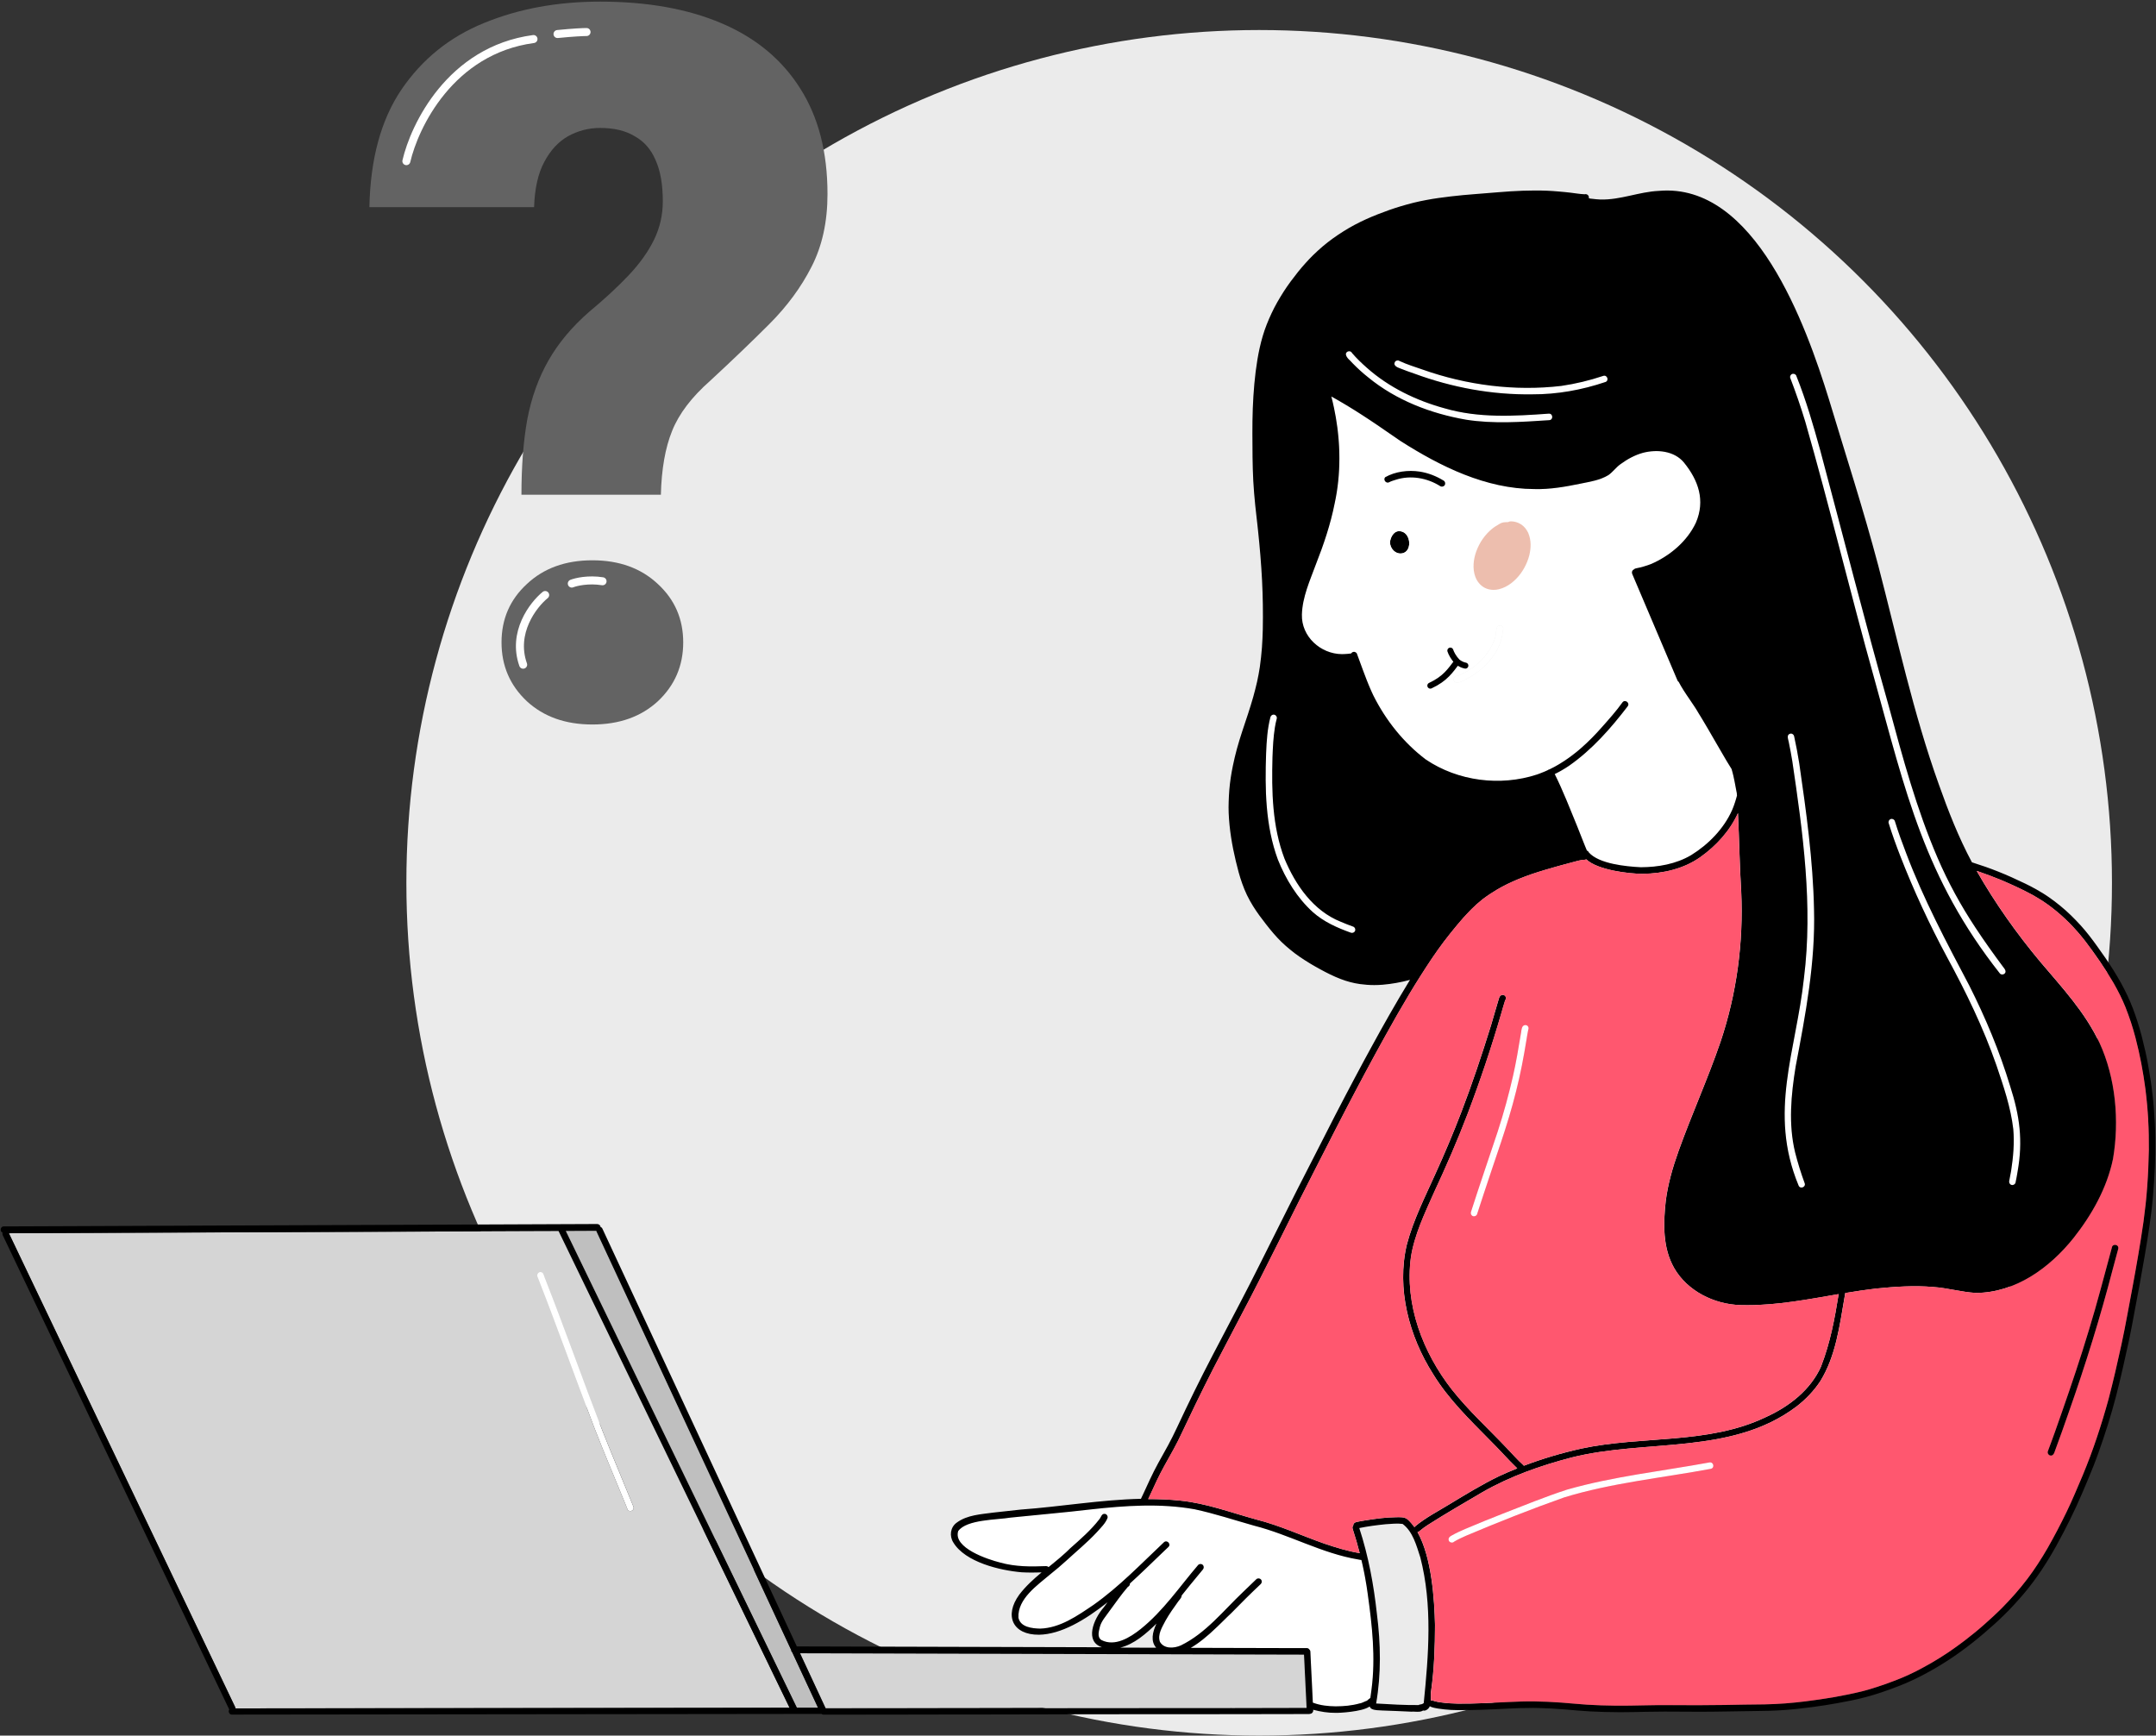 <?xml version="1.0" encoding="UTF-8"?> <svg xmlns="http://www.w3.org/2000/svg" width="1077" height="867" viewBox="0 0 1077 867" fill="none"><rect x="0" y="0" width="1077" height="867" fill="#333333" stroke="none"/><circle cx="629" cy="441" r="426" fill="#EBEBEB"></circle><g clip-path="url(#clip0_1730_138)"><mask id="mask0_1730_138" style="mask-type:luminance" maskUnits="userSpaceOnUse" x="0" y="91" width="1077" height="766"><path d="M1077 91H0V857H1077V91Z" fill="white"></path></mask><g mask="url(#mask0_1730_138)"><path d="M750.418 312.876C751.004 313.397 751.123 314.276 750.733 314.927C750.624 315.763 750.537 316.599 750.44 317.217C748.79 326.682 741.173 334.54 733.025 338.968C731.212 339.869 726.84 342.788 726.091 339.435C726.037 338.23 727.122 337.676 728.185 337.655C736.442 334.312 743.68 327.615 746.707 319.138C747.38 317.12 747.206 315.296 747.771 313.364C748.259 312.366 749.593 312.138 750.418 312.876Z" fill="white"></path><path d="M699.116 265.349C705.182 265.49 705.92 276.843 699.257 276.474C696.024 276.246 693.571 272.577 694.613 269.495C695.156 267.465 696.762 265.11 699.116 265.349ZM699.539 273.239C701.482 273.142 700.755 269.81 699.8 268.887C699.409 268.985 698.986 268.93 698.639 268.735C697.206 270.048 697.348 272.925 699.55 273.239H699.539Z" fill="black"></path><path d="M700.114 268.595C701.785 269.084 702.219 271.58 700.809 272.578C700.342 273.544 699.105 274.054 698.14 273.555C696.707 272.828 696.697 270.972 696.707 269.572C696.686 268.4 696.794 266.859 698.064 266.359C699.398 265.773 700.798 267.304 700.125 268.595H700.114Z" fill="black"></path><path d="M1023.99 727.017C1023.18 726.735 1022.66 725.779 1022.99 724.944C1025.48 718.356 1027.8 711.702 1030.13 705.038C1034.8 691.634 1039.34 678.165 1043.43 664.565C1047.64 650.933 1051.19 637.008 1054.93 623.279C1055.19 621.054 1058.55 621.509 1058.16 623.734C1057.28 627.11 1056.32 630.496 1055.43 633.861C1055.43 633.828 1055.44 633.806 1055.45 633.774C1055.45 633.741 1055.47 633.709 1055.48 633.676C1049.21 657.869 1041.8 681.671 1033.5 705.234C1031.21 711.789 1028.93 718.356 1026.49 724.846C1026.16 726.007 1025.44 727.505 1023.99 726.995V727.017Z" fill="black"></path><path d="M732.33 209.661C714.698 206.6 697.369 199.947 683.448 188.507C680.703 186.347 678.12 183.97 675.679 181.474C674.54 180.041 672.554 178.88 672.304 176.97C672.337 175.364 674.735 174.886 675.386 176.351C677.632 179 680.171 181.409 682.775 183.71C693.886 193.587 707.536 200.121 721.751 204.006C738.667 208.934 756.375 207.892 773.693 206.633C775.798 206.502 776.058 209.704 773.921 209.889C760.097 210.79 746.089 211.821 732.33 209.65V209.661Z" fill="white"></path><path d="M765.403 196.984C745.34 197.288 725.397 193.587 706.592 186.673C704.162 185.815 701.731 184.991 699.344 184.014C697.955 183.547 695.753 182.538 696.849 180.758C697.337 180.02 698.378 179.824 699.105 180.324C702.806 182.071 706.723 183.232 710.575 184.589C732.677 192.425 756.592 195.518 779.921 192.783C787.05 191.752 794.059 190.059 800.884 187.769C802.87 187.118 803.966 190.157 801.926 190.851C790.175 194.813 777.816 197.038 765.403 196.984Z" fill="white"></path><path d="M998.995 486.251C961.311 438.442 952.001 395.711 936.257 338.882C924.321 296.282 914.024 253.226 901.828 210.702C899.549 203.137 896.999 195.81 894.243 188.625C894.113 187.746 894.666 186.9 895.567 186.748C896.391 186.596 897.259 187.149 897.433 187.985C902.262 200.033 905.831 212.471 909.293 224.952C920.74 267.65 931.569 310.522 943.613 353.068C950.493 378.595 957.448 404.285 967.93 428.597C973.16 440.753 979.529 452.377 986.821 463.405C991.182 470.058 995.87 476.581 1000.6 482.963C1001.39 483.961 1002.59 485.34 1001.31 486.468C1000.66 487.011 999.537 486.989 999.017 486.273L998.995 486.251Z" fill="white"></path><path d="M898.421 592.13C883.284 555.521 897.162 525.338 901.144 488.577C905.69 452.358 900.612 415.988 895.306 380.161C894.775 376.991 894.2 373.833 893.549 370.696C893.256 369.22 892.268 366.974 894.362 366.496C895.252 366.344 896.077 366.952 896.24 367.82C897.249 372.313 898.073 376.85 898.8 381.409C902.316 405.558 905.658 429.805 906.168 454.171C906.917 480.697 901.936 506.821 896.999 532.761C894.688 546.904 893.31 561.578 896.706 575.622C898.041 580.875 899.647 586.074 901.524 591.154C902.153 593.053 899.169 594.258 898.421 592.141V592.13Z" fill="white"></path><path d="M1004.88 591.946C1004.01 591.74 1003.48 590.86 1003.66 589.992C1004.03 588.288 1004.33 586.573 1004.62 584.891C1005.68 578.042 1006.31 570.966 1005.7 564.074C1004.42 553.09 1000.81 542.584 997.28 532.164C990.727 513.334 982.057 495.523 972.552 478.049C963.806 461.79 956.005 444.978 949.31 427.786C947.194 422.337 945.176 416.802 943.451 411.202C943.19 410.355 943.657 409.422 944.503 409.15C945.339 408.879 946.283 409.357 946.543 410.203C948.214 415.63 950.156 420.97 952.196 426.256C960.833 449.157 972.302 470.712 983.695 492.31C991.855 508.482 998.865 525.262 1004.13 542.606C1008.91 557.432 1010.58 569.739 1007.85 585.184C1007.56 587.04 1007.21 588.896 1006.82 590.741C1006.63 591.609 1005.71 592.163 1004.87 591.957L1004.88 591.946Z" fill="white"></path><path d="M674.822 465.947C668.029 463.516 661.28 460.52 655.844 455.691C647.966 448.571 642.259 439.204 638.342 429.403C632.081 412.472 631.853 394.075 632.472 376.243C632.721 370.208 633.09 364.119 634.62 358.258C634.848 357.401 635.684 356.836 636.573 357.043C637.409 357.238 638.027 358.139 637.789 358.996C637.387 360.461 637.105 361.927 636.866 363.338C636.063 368.309 635.835 373.366 635.651 378.37C635.195 395.356 635.521 412.884 641.651 428.947C647.142 442.124 656.039 454.996 669.711 460.455C671.773 461.334 673.845 462.159 675.961 462.908C676.797 463.201 677.22 464.178 676.916 465.003C676.601 465.849 675.636 466.251 674.822 465.958V465.947Z" fill="white"></path><path d="M723.628 769.237C723.422 768.14 724.355 767.424 725.223 767.001C727.426 765.753 729.748 764.689 732.08 763.701C738.287 761.064 744.537 758.524 750.809 756.071C750.776 756.082 750.743 756.093 750.711 756.115C750.678 756.136 750.646 756.136 750.613 756.158C761.247 752.045 771.837 747.692 782.699 744.154C805.995 737.49 830.213 734.907 853.987 730.533C855.994 730.229 856.721 733.301 854.551 733.745C830.148 738.293 805.192 740.713 781.397 747.996C764.752 753.89 748.454 760.348 732.265 767.185C730.236 768.086 728.25 768.998 726.384 770.116C725.57 771.038 723.769 770.517 723.639 769.247L723.628 769.237Z" fill="white"></path><path d="M735.748 607.488C734.891 607.162 734.522 606.239 734.793 605.393C739.101 591.978 743.701 578.661 748.139 565.278C751.156 555.987 753.662 546.86 755.822 537.384C757.373 530.568 758.513 523.666 759.652 516.784C759.999 515.395 759.858 513.735 760.748 512.562C761.377 511.933 762.375 511.846 763.048 512.465C763.591 512.953 763.743 513.832 763.374 514.473C763.005 516.101 762.799 517.772 762.506 519.422C761.106 528.061 759.478 536.679 757.308 545.156C753.055 562.478 746.718 579.181 741.228 596.135C740.099 599.597 738.949 603.059 737.831 606.522C737.56 607.368 736.54 607.781 735.737 607.477L735.748 607.488Z" fill="white"></path><path d="M313.453 753.934C308.017 740.475 302.211 726.984 296.981 713.482C287.368 688.389 278.373 663.068 268.575 638.039C267.598 636.281 269.736 634.447 271.2 635.999C271.754 636.889 271.938 637.996 272.383 638.94C282.225 664.012 291.209 689.507 300.899 714.611C300.899 714.589 300.888 714.579 300.866 714.513C303.806 722.002 306.834 729.307 309.894 736.731C312.064 741.995 314.245 747.27 316.382 752.544C317.25 754.476 314.353 755.866 313.442 753.944L313.453 753.934Z" fill="white"></path><path d="M867.583 396.134C867.626 396.644 867.659 397.154 867.691 397.664C867.051 400.073 866.259 402.44 865.283 404.741C861.149 414.053 853.466 421.878 844.84 427.218C837.288 431.69 828.369 433.231 819.677 433.274C812.299 432.895 798.823 431.646 793.712 425.872C793.517 425.384 793.169 425.091 792.757 424.961C791.043 420.891 789.524 416.853 787.82 412.642C784.261 404.057 780.843 395.092 776.666 386.724C779.161 385.497 781.57 384.097 783.892 382.534C795.296 374.557 804.66 363.931 813.102 352.893C814.404 351.167 811.8 349.235 810.53 350.896C807.405 355.259 803.857 359.232 800.287 363.247C792.844 371.735 784.239 379.473 774.007 384.379C774.007 384.379 774.007 384.379 773.996 384.379C773.703 384.434 773.432 384.564 773.204 384.748C771.457 385.562 769.667 386.279 767.822 386.919C749.485 392.932 728.359 390.273 712.278 379.43C701.221 371.084 692.28 359.894 686.052 347.412C682.873 340.781 680.529 333.791 677.958 326.91C677.73 325.89 676.504 325.314 675.56 325.857C675.267 326.031 675.071 326.226 674.952 326.454C673.422 326.671 671.87 326.779 670.33 326.79C659.642 326.704 650.028 317.999 650.332 307.015C650.592 298.256 654.325 290.073 657.309 281.976C661.215 272.045 664.633 261.908 666.716 251.434C670.525 233.873 669.483 215.455 665.034 198.078C677.014 204.677 688.32 212.502 699.561 220.295C719.58 233.048 742.226 244.249 766.433 244.314C774.181 244.531 781.841 243.196 789.393 241.633C794.2 240.635 799.192 239.919 803.445 237.335C805.68 235.762 807.254 233.417 809.51 231.854C812.885 229.38 816.629 227.318 820.676 226.211C827.653 224.398 836.333 225.169 841.194 231.084C848.453 240.038 851.893 250.045 847.14 261.126C842.746 270.482 834.196 277.624 824.842 281.726C822.423 282.671 819.808 283.43 817.117 283.951C816.759 284.027 816.444 284.212 816.205 284.472C816.173 284.472 816.151 284.494 816.119 284.505C815.283 284.896 814.99 285.851 815.337 286.676C815.391 286.806 815.446 286.936 815.5 287.066C817.442 291.603 819.363 296.162 821.294 300.709C823.681 306.331 826.079 311.964 828.467 317.587C830.615 322.644 832.763 327.713 834.923 332.782C835.943 335.169 836.952 337.568 837.972 339.956C838.102 340.249 838.308 340.477 838.568 340.639C841.335 346.045 845.404 350.874 848.421 356.171C854.15 365.364 859.217 374.969 864.968 384.14C866.151 388.059 866.758 392.107 867.572 396.145L867.583 396.134ZM750.733 314.927C751.123 314.276 751.004 313.397 750.418 312.876C749.604 312.138 748.27 312.366 747.77 313.365C747.206 315.296 747.369 317.109 746.707 319.139C743.68 327.615 736.432 334.312 728.185 337.655C727.122 337.666 726.047 338.23 726.091 339.435C726.84 342.788 731.202 339.869 733.024 338.968C741.184 334.54 748.801 326.693 750.44 317.218C750.537 316.599 750.624 315.763 750.733 314.927ZM699.257 276.484C705.92 276.842 705.182 265.5 699.116 265.359C696.762 265.131 695.156 267.476 694.613 269.505C693.572 272.588 696.024 276.245 699.257 276.484Z" fill="white"></path><path d="M683.253 796.446C685.444 812.13 687.191 827.976 685.141 843.8C684.956 845.244 684.75 846.709 684.544 848.196C683.925 848.554 683.339 849.205 682.786 849.629C681.636 849.932 680.334 850.812 679.292 850.909C675.364 852.016 671.48 852.364 667.259 852.396C663.461 852.353 659.609 851.951 656.028 850.616C655.952 850.584 655.887 850.562 655.811 850.54C655.66 847.382 655.508 844.224 655.356 841.065C655.225 838.298 655.084 835.541 654.943 832.773C654.867 831.134 654.791 829.506 654.705 827.867C654.661 826.945 654.574 826.011 654.574 825.089C654.574 824.687 654.401 824.329 654.13 824.069C653.858 823.624 653.403 823.309 652.871 823.298C651.374 823.298 649.865 823.298 648.368 823.298C638.407 823.265 628.446 823.244 618.485 823.222C610.608 823.2 602.719 823.179 594.842 823.157C602.665 818.663 610.185 810.35 615.035 805.835C617.487 803.349 619.918 800.853 622.413 798.389C624.833 796.001 627.285 793.646 629.759 791.302C630.399 790.694 630.475 789.663 629.868 789.001C629.282 788.36 628.218 788.284 627.567 788.892C625.343 790.998 623.129 793.125 620.938 795.274C611.074 804.619 602.296 815.896 589.872 821.952C586.519 823.461 581.496 823.775 579.412 820.161C578.11 816.438 580.595 812.737 582.233 809.525C584.045 806.323 586.324 803.056 588.527 800.028C589.134 799.192 590.317 798.053 590.274 797C591.608 795.328 592.943 793.657 594.288 791.996C596.491 789.305 598.726 786.624 600.929 783.943C601.493 783.259 601.428 782.228 600.734 781.642C600.061 781.078 599.008 781.143 598.444 781.837C589.156 792.723 581.083 804.717 569.82 813.747C564.536 817.958 556.919 822.744 550.159 819.239C547.945 817.741 548.922 814.854 549.41 812.705C550.17 809.72 552.492 807.278 554.206 804.771C557.244 800.701 560.066 796.533 563.44 792.647C564.156 792.3 564.46 791.638 564.417 791.019C571.687 784.41 578.284 777.778 583.622 772.796C585.196 771.32 582.96 768.998 581.43 770.398C570.016 781.175 559.1 792.593 546.242 801.688C538.212 807.094 529.608 813.215 519.582 813.541C515.567 813.432 509.719 812.835 508.742 808.092C508.221 798.606 518.269 791.823 524.834 786.255C530.194 782.065 535.066 777.322 540.187 772.84C542.867 770.452 545.471 767.988 547.924 765.362C549.888 763.137 552.253 760.955 553.295 758.133C553.425 757.254 552.904 756.407 552.004 756.234C550.289 755.93 550.05 757.916 549.161 758.915C544.951 764.374 539.688 768.922 534.48 773.534C531.149 776.866 527.459 779.84 523.781 782.814C523.456 782.489 523 782.304 522.501 782.326C514.884 782.651 507.147 782.673 499.628 780.546C493.475 779.015 476.017 773.252 478.653 764.819C482.842 758.98 497.913 759.251 504.912 758.079C518.247 756.701 531.615 755.583 544.929 753.998C562.116 752.099 579.597 750.861 596.762 753.933C606.81 756.082 616.608 759.338 626.482 762.127C644.158 766.621 660.325 775.987 678.468 779.005C678.934 779.091 679.498 779.211 680.073 779.276C681.43 785.007 682.526 790.802 683.285 796.631C683.285 796.587 683.264 796.544 683.264 796.511C683.264 796.49 683.264 796.468 683.253 796.435V796.446Z" fill="white"></path><path d="M384.231 832.045C387.628 839.056 391.035 846.079 394.431 853.09C388.496 853.09 382.571 853.112 376.636 853.112C364.212 853.133 351.799 853.144 339.375 853.155C326.766 853.177 314.147 853.188 301.528 853.199C289.115 853.22 276.691 853.231 264.278 853.242C251.799 853.264 239.321 853.275 226.843 853.285C214.311 853.296 201.789 853.307 189.256 853.329C176.713 853.35 164.181 853.35 151.637 853.372C140.32 853.394 128.992 853.372 117.675 853.416C117.664 853.209 117.61 853.003 117.523 852.819C117.273 852.276 117.013 851.744 116.753 851.212C113.346 844.071 109.928 836.918 106.521 829.777C102.397 821.148 98.274 812.509 94.151 803.869C89.919 795.013 85.687 786.156 81.456 777.289C77.18 768.335 72.905 759.38 68.63 750.415C64.333 741.407 60.026 732.409 55.729 723.401C51.313 714.154 46.896 704.906 42.48 695.659C38.162 686.607 33.843 677.566 29.524 668.525C25.228 659.539 20.942 650.552 16.645 641.565C12.587 633.056 8.529 624.547 4.46 616.048C4.666 616.048 4.883 616.048 5.089 616.048C17.242 615.994 29.384 615.962 41.536 615.897C53.7 615.842 65.863 615.788 78.027 615.745C90.646 615.701 103.276 615.636 115.895 615.593C128.428 615.549 140.95 615.495 153.482 615.441C166.21 615.386 178.948 615.332 191.676 615.289C204.209 615.234 216.741 615.18 229.274 615.137C241.622 615.093 253.97 615.039 266.318 614.985C270.56 614.963 274.803 614.952 279.056 614.941C279.067 614.985 279.089 615.039 279.11 615.083C279.121 615.104 279.143 615.137 279.154 615.169C279.176 615.224 279.197 615.267 279.23 615.321C279.23 615.343 279.252 615.354 279.262 615.376C283.559 624.232 287.845 633.089 292.131 641.945C296.558 651.073 300.985 660.201 305.402 669.329C309.872 678.554 314.342 687.79 318.824 697.016C323.186 706.003 327.537 715 331.888 723.987C336.358 733.202 340.818 742.416 345.288 751.631C349.726 760.759 354.153 769.898 358.57 779.036C362.953 788.088 367.326 797.129 371.72 806.17C375.898 814.799 380.075 823.416 384.253 832.045H384.231ZM313.453 753.932C314.375 755.853 317.261 754.475 316.393 752.532C314.256 747.246 312.075 741.982 309.905 736.718C306.855 729.327 303.85 722.055 300.909 714.599C300.909 714.599 300.909 714.577 300.899 714.566C300.899 714.544 300.877 714.523 300.877 714.501C291.198 689.429 282.225 663.978 272.405 638.939C271.949 637.994 271.765 636.887 271.222 635.997C269.757 634.445 267.62 636.279 268.596 638.038C278.394 663.055 287.39 688.387 297.003 713.481C302.233 726.972 308.038 740.463 313.474 753.932H313.453Z" fill="#D5D5D5"></path><path d="M652.166 842.66C652.339 846.101 652.502 849.552 652.665 852.993H651.525C651.384 852.993 651.232 852.993 651.091 852.993C650.354 852.993 649.486 852.993 648.617 852.993C647.706 852.993 646.567 852.993 645.438 852.993C635.445 853.015 625.462 853.036 615.48 853.058H615.404C615.306 853.058 615.198 853.058 615.089 853.047C614.883 853.047 614.677 853.047 614.481 853.058H613.863C613.31 853.058 612.767 853.058 612.214 853.058C611.172 853.058 610.119 853.058 609.067 853.058C604.521 853.058 599.985 853.069 595.439 853.08C595.243 853.08 594.842 853.08 594.429 853.08H592.954C592.693 853.08 592.205 853.08 591.717 853.08H590.708C590.241 853.08 589.785 853.08 589.33 853.08C588.624 853.08 587.691 853.08 586.769 853.08C586.454 853.08 585.933 853.08 585.391 853.08C584.23 853.08 582.852 853.08 581.474 853.08H580.41C579.846 853.08 579.282 853.08 578.718 853.08C578.24 853.08 577.687 853.08 577.134 853.08C576.222 853.08 575.083 853.08 573.954 853.08C573.477 853.08 572.924 853.08 572.37 853.08C571.849 853.08 571.285 853.08 570.721 853.08C568.963 853.08 566.977 853.08 564.992 853.091H563.277C562.67 853.091 562.019 853.091 561.368 853.091C560.239 853.091 558.883 853.091 557.537 853.091C556.854 853.091 556.159 853.091 555.476 853.091C555.194 853.091 554.901 853.08 554.619 853.091C554.597 853.091 554.575 853.091 554.553 853.091H553.447C552.568 853.091 551.689 853.091 550.81 853.091C550.376 853.091 549.725 853.091 549.063 853.091C548.455 853.091 547.804 853.091 547.153 853.091C545.916 853.091 544.441 853.091 542.976 853.091C532.548 853.112 522.132 853.134 511.704 853.156C506.594 853.166 501.483 853.177 496.372 853.188C494.994 853.188 493.606 853.188 492.227 853.188C491.533 853.188 490.839 853.188 490.144 853.188C490.046 853.188 489.949 853.188 489.862 853.188C489.678 853.188 489.493 853.188 489.309 853.199C489.276 853.199 489.254 853.199 489.222 853.199H488.115C486.433 853.199 484.751 853.199 483.07 853.21H481.984C480.997 853.21 480.01 853.21 479.033 853.21C478.501 853.21 477.753 853.21 477.004 853.21C470.396 853.21 463.571 853.232 456.746 853.253C456.323 853.253 455.672 853.253 455.032 853.253C453.404 853.253 451.548 853.253 449.693 853.264H448.141C447.089 853.264 445.809 853.264 444.539 853.264C440.513 853.264 436.26 853.275 432.017 853.286C431.724 853.286 431.204 853.286 430.683 853.286C429.598 853.286 428.285 853.286 426.972 853.286H426.896C426.896 853.286 426.852 853.286 426.831 853.286H425.616C422.425 853.286 419.007 853.297 415.6 853.308H415.134C414.277 853.308 413.409 853.308 412.541 853.308C412.486 853.253 412.432 853.21 412.378 853.177C409.383 846.763 406.41 840.348 403.426 833.934C402.146 831.188 400.876 828.453 399.596 825.707C401.853 825.707 404.186 825.707 406.518 825.718C416.978 825.75 427.438 825.772 437.888 825.805C448.879 825.837 459.871 825.87 470.863 825.892C481.507 825.913 492.152 825.946 502.796 825.978C513.516 826.011 524.226 826.033 534.936 826.065C545.613 826.098 556.29 826.12 566.967 826.152C577.644 826.185 588.321 826.206 599.008 826.239C609.512 826.261 620.015 826.293 630.529 826.326C637.485 826.347 644.451 826.369 651.406 826.38C651.677 831.752 651.927 837.114 652.187 842.487L652.166 842.66Z" fill="#D5D5D5"></path><path d="M408.656 853.091C405.119 853.091 401.571 853.091 398.033 853.091C398.012 853.037 397.99 852.993 397.968 852.95C397.838 852.678 397.719 852.407 397.578 852.147C397.578 852.125 397.556 852.114 397.556 852.103C394.029 844.799 390.481 837.494 386.933 830.19C382.766 821.594 378.611 812.998 374.444 804.413C370.093 795.437 365.753 786.461 361.402 777.496C356.942 768.303 352.493 759.099 348.034 749.906C343.596 740.757 339.158 731.596 334.72 722.447C330.315 713.351 325.909 704.256 321.493 695.161C317.023 685.946 312.563 676.721 308.093 667.506C303.709 658.476 299.336 649.435 294.952 640.394C290.84 631.906 286.738 623.408 282.615 614.931C287.693 614.91 292.771 614.888 297.85 614.855C297.871 615.018 297.915 615.17 297.991 615.322C298.023 615.398 298.067 615.474 298.099 615.55C299.987 619.664 301.919 623.755 303.828 627.858C305.901 632.297 307.962 636.736 310.024 641.175C314.31 650.379 318.585 659.594 322.882 668.798C327.19 678.067 331.508 687.325 335.816 696.594C340.08 705.754 344.334 714.914 348.598 724.064C352.96 733.441 357.322 742.83 361.695 752.196C365.97 761.368 370.223 770.539 374.498 779.721C378.784 788.925 383.059 798.129 387.345 807.343C389.971 812.987 392.597 818.62 395.223 824.264C395.223 824.286 395.223 824.318 395.223 824.34C395.245 824.763 395.451 825.176 395.776 825.458C397.144 828.388 398.511 831.319 399.867 834.26C402.786 840.533 405.705 846.807 408.624 853.08L408.656 853.091Z" fill="#BFBFBF"></path><path d="M1076.67 568.045C1076.73 572.972 1076.65 577.9 1076.45 582.827C1076.23 587.841 1075.88 592.845 1075.46 597.848C1075.06 602.656 1074.44 607.465 1073.76 612.24C1073.06 617.081 1072.28 621.911 1071.46 626.741C1070.61 631.668 1069.75 636.585 1068.85 641.501C1068.02 646.038 1067.13 650.553 1066.3 655.09C1065.42 659.931 1064.52 664.771 1063.5 669.59C1062.51 674.225 1061.48 678.859 1060.41 683.472C1059.34 688.096 1058.27 692.719 1057.07 697.31C1055.82 702.064 1054.48 706.785 1053.02 711.474C1051.52 716.261 1049.92 721.014 1048.23 725.747C1046.62 730.305 1044.82 734.798 1042.94 739.259C1041.11 743.644 1039.24 748.018 1037.27 752.338C1035.19 756.864 1032.98 761.324 1030.67 765.731C1028.42 770.029 1026.09 774.284 1023.57 778.43C1022.31 780.503 1021 782.543 1019.67 784.551C1018.32 786.581 1016.88 788.545 1015.43 790.51C1012.53 794.439 1009.3 798.14 1005.99 801.743C1002.9 805.119 999.603 808.309 996.206 811.381C988.98 817.915 981.341 824.047 973.17 829.365C969.275 831.894 965.26 834.271 961.159 836.431C957.231 838.504 953.216 840.414 949.071 842.031C946.011 843.225 942.941 844.376 939.826 845.418C937.407 846.232 934.965 846.959 932.502 847.632C932.405 847.675 932.307 847.708 932.198 847.719C932.177 847.719 932.155 847.719 932.122 847.73C931.754 847.827 931.396 847.925 931.048 848.012C926.838 849.119 922.552 849.933 918.266 850.714C913.894 851.517 909.499 852.212 905.094 852.776C900.428 853.384 895.762 853.916 891.075 854.242C886.257 854.589 881.439 854.687 876.622 854.73C867.605 854.828 858.599 855.077 849.582 855.088C846.641 855.088 843.701 855.067 840.771 855.045C834.651 855.001 828.521 854.958 822.401 855.11C818.365 855.208 814.328 855.305 810.292 855.305C809.673 855.305 809.044 855.305 808.415 855.305C803.716 855.273 799.018 855.164 794.32 854.915C790.066 854.687 785.834 854.274 781.592 853.916C777.197 853.547 772.792 853.33 768.387 853.211C767.529 853.189 766.683 853.178 766.032 853.167C757.341 853.124 748.682 853.851 740.012 854.101C736.041 854.22 732.059 854.318 728.077 854.274C725.917 854.253 723.758 854.155 721.61 853.916C720.514 853.797 719.429 853.656 718.333 853.493C717.117 853.297 715.902 853.059 714.752 852.614C714.568 852.538 714.394 852.44 714.253 852.321C713.873 853.232 713.211 853.981 712.039 854.448C711.714 854.556 711.367 854.567 711.052 854.47C710.911 854.513 710.759 854.556 710.618 854.589C709.316 855.522 706.267 854.86 704.878 855.045C700.082 854.86 695.286 854.578 690.49 854.459C688.7 854.307 686.725 854.48 685.108 853.59C684.663 853.319 684.392 852.95 684.24 852.516C684.099 852.592 683.947 852.646 683.795 852.69C680.149 855.045 669.277 855.718 667.248 855.631C663.439 855.685 659.642 855.067 655.985 854.09V854.122C655.985 854.209 655.985 854.296 655.996 854.394C656.039 855.284 655.367 856.065 654.466 856.119C654.303 856.195 654.13 856.228 653.945 856.239C653.858 856.239 653.761 856.239 653.75 856.239H652.307C652.079 856.239 651.84 856.239 651.634 856.239H651.363C650.506 856.239 649.648 856.239 649.008 856.239C639.015 856.26 629.021 856.282 619.028 856.293C618.073 856.293 617.107 856.293 616.142 856.293C615.87 856.293 615.588 856.315 615.317 856.293C615.1 856.293 614.894 856.293 614.677 856.293C610.185 856.293 605.682 856.315 601.189 856.315C600.039 856.315 598.889 856.315 597.739 856.315C597.207 856.315 596.665 856.315 596.133 856.315C595.938 856.315 595.732 856.326 595.536 856.315H595.449C595.091 856.315 594.722 856.315 594.581 856.315H593.236C592.769 856.315 592.303 856.315 592.053 856.315C591.565 856.315 591.088 856.315 590.816 856.315H589.601C588.668 856.315 587.746 856.315 587.029 856.315C586.498 856.315 585.966 856.315 585.651 856.315C584.273 856.315 582.884 856.315 581.723 856.315H580.432C579.868 856.315 579.304 856.315 578.957 856.315H578.881C578.327 856.315 577.774 856.315 577.437 856.315C576.287 856.315 575.137 856.315 574.117 856.315C573.564 856.315 573.01 856.315 572.674 856.315H572.49C571.925 856.315 571.361 856.315 571.025 856.315C569.039 856.315 567.053 856.315 565.285 856.326C564.677 856.326 564.069 856.326 563.57 856.326H563.397C562.746 856.326 562.095 856.326 561.585 856.326C559.295 856.326 556.995 856.336 554.922 856.336H554.065C553.848 856.336 553.642 856.347 553.425 856.336C552.579 856.336 551.732 856.336 551.103 856.336C550.636 856.336 550.181 856.336 549.725 856.336C549.573 856.336 549.432 856.336 549.28 856.336H549.182C548.531 856.336 547.88 856.336 547.457 856.336C537.138 856.358 526.808 856.38 516.49 856.402C507.462 856.423 498.423 856.445 489.613 856.456H488.256C488.256 856.456 488.148 856.456 488.104 856.456H486.466C485.392 856.456 484.317 856.456 483.471 856.456H482.158C481.16 856.456 480.151 856.456 479.37 856.456C478.621 856.456 477.872 856.456 477.34 856.456C470.505 856.478 463.669 856.488 457.05 856.499C456.399 856.499 455.759 856.499 455.335 856.499C453.458 856.499 451.592 856.499 449.943 856.51C449.368 856.51 448.803 856.51 448.38 856.51C447.111 856.51 445.841 856.51 444.789 856.51C440.557 856.521 436.325 856.532 432.31 856.532C431.779 856.532 431.247 856.532 430.932 856.532C429.967 856.532 428.99 856.532 428.024 856.532C427.731 856.532 427.438 856.532 427.146 856.532C427.037 856.532 426.928 856.532 426.831 856.532H425.865C422.458 856.532 419.062 856.543 415.872 856.553H415.188C414.114 856.553 413.04 856.553 411.955 856.553H411.564C411.13 856.553 410.729 856.456 410.392 856.163H409.904C398.348 856.163 386.781 856.185 375.225 856.206C362.845 856.228 350.464 856.239 338.084 856.25C325.41 856.26 312.726 856.271 300.052 856.293C287.574 856.315 275.096 856.326 262.618 856.336C250.042 856.347 237.477 856.369 224.912 856.38C212.488 856.391 200.053 856.412 187.629 856.423C175.151 856.434 162.662 856.456 150.183 856.467C138.714 856.478 127.256 856.51 115.787 856.51H115.765C114.876 856.51 114.192 855.62 114.246 854.774C114.268 854.491 114.366 854.209 114.517 853.981C111.696 848.066 108.864 842.151 106.043 836.236C101.952 827.661 97.851 819.098 93.76 810.524C89.561 801.732 85.373 792.941 81.163 784.16C76.898 775.217 72.623 766.285 68.359 757.341C64.019 748.246 59.678 739.162 55.338 730.066C50.987 720.949 46.636 711.832 42.274 702.715C37.912 693.598 33.561 684.481 29.21 675.354C24.924 666.378 20.638 657.402 16.341 648.415C12.088 639.515 7.834 630.604 3.592 621.704C2.843 620.142 2.105 618.579 1.356 617.016C1.161 616.603 1.139 616.158 1.28 615.757C1.128 615.692 0.987 615.605 0.857 615.485C0.532 615.203 0.336 614.791 0.304 614.367C0.25 613.521 0.933 612.642 1.823 612.642C12.033 612.642 22.233 612.555 32.443 612.522C44.661 612.468 56.868 612.425 69.086 612.37C81.445 612.316 93.804 612.273 106.162 612.218C118.771 612.164 131.39 612.121 143.999 612.067C156.715 612.012 169.443 611.969 182.16 611.915C194.855 611.86 207.561 611.817 220.257 611.763C232.659 611.708 245.072 611.665 257.474 611.611C269.182 611.567 280.879 611.524 292.587 611.47C294.117 611.47 295.647 611.47 297.166 611.448H297.22C297.567 611.448 297.915 611.448 298.262 611.448C299.13 611.448 299.9 612.023 299.987 612.913C300.367 613.043 300.703 613.304 300.877 613.684C300.909 613.76 300.953 613.836 300.985 613.912C301.04 614.042 301.105 614.161 301.17 614.302C301.191 614.335 301.202 614.367 301.213 614.4C303.145 618.6 305.119 622.779 307.062 626.968C309.188 631.538 311.326 636.118 313.453 640.698C317.76 649.945 322.068 659.203 326.376 668.451C330.651 677.633 334.926 686.815 339.201 695.997C343.465 705.168 347.741 714.34 352.005 723.511C356.378 732.91 360.751 742.298 365.123 751.687C369.409 760.912 373.706 770.127 377.992 779.352C382.267 788.534 386.542 797.727 390.818 806.909C393.226 812.087 395.635 817.264 398.044 822.452C407.387 822.452 416.74 822.506 426.082 822.528C436.933 822.56 447.794 822.582 458.656 822.614C469.3 822.647 479.945 822.669 490.589 822.701C501.364 822.734 512.138 822.766 522.913 822.788C532.114 822.81 541.305 822.842 550.506 822.864C541.815 820.086 546.036 808.972 551.461 802.839C552.058 802.025 552.644 801.222 553.241 800.408C542.01 809.319 530.009 816.428 519.029 816.612C505.791 816.71 501.537 807.061 509.144 796.62C512.355 792.398 516.251 788.86 520.309 785.474C516.989 785.582 513.668 785.604 510.348 785.419C499.497 784.486 482.158 780.383 476.223 770.528C474.161 767.294 474.715 762.909 477.905 760.63C483.178 756.712 490.122 756.451 496.416 755.572C500.908 755.051 505.389 754.563 509.881 754.096C529.89 752.642 549.888 749.158 569.94 748.713C570.352 747.823 570.786 746.933 571.209 746.032C572.305 743.688 573.358 741.332 574.464 738.988C575.734 736.264 577.09 733.594 578.533 730.945C580.161 727.972 581.843 725.019 583.47 722.045C585.033 719.191 586.454 716.261 587.854 713.319C589.33 710.215 590.784 707.111 592.259 704.007C595.135 697.94 598.13 691.938 601.146 685.947C604.206 679.869 607.407 673.867 610.564 667.832C613.679 661.873 616.793 655.915 619.918 649.967C623.129 643.867 626.222 637.713 629.314 631.559C632.461 625.297 635.629 619.035 638.733 612.761C644.95 600.225 651.287 587.755 657.689 575.316C660.749 569.369 663.754 563.378 666.814 557.43C670.058 551.135 673.368 544.872 676.677 538.61C679.466 533.324 682.309 528.071 685.184 522.829C688.103 517.51 691.022 512.192 693.941 507.113C697.326 501.187 700.766 495.293 704.346 489.476C699.843 490.691 695.21 491.538 690.566 491.918C689.21 492.026 687.842 492.081 686.486 492.081C684.099 492.081 681.723 491.907 679.368 491.581C676.059 491.125 672.847 490.257 669.733 489.063C666.228 487.728 662.843 486.024 659.555 484.223C658.741 483.778 657.938 483.333 657.135 482.877C656.712 482.638 656.289 482.388 655.877 482.15C655.801 482.106 655.725 482.052 655.649 482.019C655.605 481.998 655.573 481.976 655.529 481.954C655.508 481.943 655.497 481.932 655.475 481.922C655.215 481.759 654.911 481.618 654.65 481.433C654.477 481.336 654.303 481.227 654.14 481.118C652.415 480.077 650.733 478.991 649.062 477.841C647.511 476.777 646.003 475.627 644.549 474.422C643.04 473.174 641.532 471.904 640.132 470.525C637.365 467.823 634.891 464.849 632.504 461.799C630.182 458.836 627.925 455.819 625.94 452.617C624.822 450.815 623.791 448.97 622.869 447.06C621.979 445.204 621.22 443.294 620.525 441.362C619.201 437.693 618.236 433.916 617.324 430.129C615.447 422.271 614.102 414.217 613.765 406.142C613.689 404.264 613.7 402.365 613.765 400.477C613.83 398.534 613.928 396.591 614.08 394.659C614.416 390.589 615.035 386.562 615.86 382.568C616.445 379.736 617.107 376.914 617.867 374.124C618.659 371.215 619.56 368.328 620.493 365.463C621.426 362.576 622.413 359.711 623.357 356.835C624.323 353.926 625.213 350.984 626.005 348.249C626.71 345.72 627.361 343.181 627.947 340.63C628.533 338.101 628.956 335.529 629.336 333.163C629.792 329.939 630.139 326.705 630.388 323.449C630.616 320.432 630.725 317.404 630.812 314.375C630.964 306.246 630.855 298.117 630.443 289.998C630.02 281.63 629.303 273.273 628.424 264.938C628.414 264.872 628.403 264.807 628.403 264.742C628.359 264.351 628.316 263.972 628.273 263.581C628.251 263.342 628.208 263.092 628.197 262.854C628.121 262.452 628.099 262.029 628.066 261.638C627.947 260.629 627.839 259.608 627.719 258.599C627.491 256.569 627.264 254.529 627.046 252.499C626.623 248.429 626.287 244.359 626.059 240.289C625.842 236.36 625.755 232.42 625.69 228.48C625.625 224.465 625.614 220.449 625.614 216.433C625.614 212.298 625.647 208.163 625.81 204.027C626.135 195.822 626.786 187.617 628.142 179.509C628.804 175.58 629.662 171.662 630.79 167.842C631.94 163.945 633.459 160.201 635.174 156.521C636.921 152.766 639.015 149.163 641.25 145.668C643.442 142.238 645.905 138.982 648.433 135.802C649.637 134.293 650.896 132.85 652.176 131.417C653.435 130.017 654.716 128.65 656.072 127.336C659.11 124.395 662.3 121.627 665.74 119.164C669.223 116.678 672.836 114.377 676.612 112.358C680.388 110.35 684.273 108.603 688.266 107.04C692.063 105.553 695.926 104.164 699.843 103.003C701.959 102.373 704.075 101.787 706.213 101.255C708.285 100.734 710.379 100.322 712.463 99.92C716.575 99.128 720.731 98.596 724.876 98.097C728.88 97.619 732.894 97.272 736.909 96.957C740.783 96.653 744.656 96.338 748.53 96.024C752.566 95.698 756.614 95.405 760.661 95.275C764.741 95.156 768.821 95.101 772.901 95.275C774.767 95.351 776.633 95.492 778.499 95.655C780.55 95.828 782.601 96.013 784.641 96.263C786.952 96.545 789.274 96.957 791.618 97.044C792.453 96.762 793.376 97.294 793.636 98.108C793.734 98.422 793.734 98.726 793.658 99.008C794.2 99.171 794.743 99.302 795.231 99.291C796.663 99.486 798.096 99.605 799.56 99.671C809.543 99.898 818.799 95.796 828.705 95.351C876.622 91.118 902.153 162.317 913.611 199.447C921.955 227.135 930.886 254.648 938.275 282.596C947.834 319.184 955.733 356.227 968.526 391.881C973.214 405.122 978.4 418.363 985.052 430.758C987.341 431.474 989.62 432.234 991.877 433.026C996.239 434.568 1000.55 436.293 1004.77 438.182C1007.07 439.213 1009.36 440.277 1011.63 441.373C1013.56 442.317 1015.49 443.294 1017.35 444.358C1018.4 444.954 1019.43 445.562 1020.46 446.192C1021.46 446.789 1022.42 447.462 1023.39 448.113C1025.38 449.47 1027.3 450.956 1029.18 452.487C1032.83 455.45 1036.17 458.771 1039.34 462.233C1042.35 465.544 1045.08 469.147 1047.68 472.783C1050.49 476.701 1053.27 480.663 1055.81 484.765C1057.09 486.838 1058.35 488.911 1059.52 491.049C1060.69 493.188 1061.8 495.347 1062.84 497.562C1063.34 498.604 1063.78 499.678 1064.24 500.742C1064.67 501.773 1065.11 502.815 1065.5 503.868C1066.32 506.103 1067.14 508.339 1067.84 510.608C1068.56 512.93 1069.25 515.253 1069.86 517.608C1070.51 520.137 1071.12 522.666 1071.69 525.206C1072.77 529.959 1073.58 534.778 1074.32 539.587C1074.69 541.996 1074.97 544.416 1075.26 546.837C1075.54 549.116 1075.76 551.406 1075.93 553.685C1076.28 558.417 1076.58 563.139 1076.63 567.882L1076.67 568.045ZM1073.43 574.448C1073.45 569.466 1073.4 564.485 1073.09 559.514C1072.94 556.952 1072.75 554.402 1072.52 551.851C1072.28 549.214 1071.98 546.587 1071.66 543.982C1071.09 539.782 1070.46 535.592 1069.64 531.425C1069.22 529.265 1068.79 527.105 1068.3 524.945C1067.8 522.753 1067.27 520.56 1066.7 518.379C1066.01 515.817 1065.29 513.256 1064.46 510.727C1063.61 508.144 1062.68 505.615 1061.69 503.086C1060.84 501.078 1059.99 499.07 1059.01 497.127C1057.98 495.076 1056.89 493.057 1055.77 491.06C1051.51 483.788 1046.72 476.842 1041.62 470.146C1040.41 468.615 1039.2 467.085 1037.89 465.609C1036.49 464.013 1035.05 462.472 1033.61 460.996C1032.24 459.65 1030.85 458.326 1029.41 457.056C1027.92 455.743 1026.38 454.495 1024.82 453.279C1023.34 452.172 1021.87 451.076 1020.32 450.077C1018.76 449.09 1017.2 448.145 1015.61 447.223C1010.36 444.368 1004.93 441.872 999.613 439.625C995.924 438.117 992.213 436.695 988.448 435.414C988.101 435.295 987.765 435.186 987.417 435.067C996.64 451.195 1007.4 466.401 1019.27 480.576C1030.03 493.285 1041.59 505.669 1048.72 520.908C1056.85 538.545 1058.73 559.894 1055.48 578.931C1052.47 593.496 1044.95 606.835 1035.79 618.427C1023.83 633.405 1006.66 645.854 986.875 645.875C979.735 645.441 972.823 643.379 965.716 642.912C956.2 642.077 946.435 642.76 937.114 643.694C931.981 644.291 926.86 645.072 921.749 645.919C921.63 646.668 921.5 647.417 921.38 648.155C918.928 662.362 917.018 677.416 909.336 689.897C906.103 694.814 901.958 699.123 897.292 702.704C864.87 727.038 822.141 718.713 784.966 728.102C769.591 732.118 754.411 737.447 740.609 745.348C731.419 750.764 722.152 756.082 713.168 761.824C711.681 762.822 710.271 763.799 708.936 764.96C708.687 765.178 708.383 765.308 708.068 765.329C715.251 778.028 716.521 799.214 716.825 811.761C716.803 822.604 716.423 833.696 714.915 844.419C714.557 845.971 714.763 847.816 714.719 849.531C715.067 849.401 715.446 849.379 715.805 849.52C716.13 849.651 716.456 849.759 716.792 849.857C717.79 850.117 718.821 850.28 719.819 850.421C722.684 850.823 725.559 850.997 728.283 851.029C736.714 851.105 745.123 850.628 753.543 850.237C757.786 850.031 762.039 849.889 766.292 849.933C770.828 849.987 775.374 850.204 779.899 850.53C784.185 850.845 788.46 851.3 792.746 851.572C797.531 851.876 802.327 852.006 806.906 852.06C811.616 852.104 816.314 852.038 821.012 851.908C825.667 851.789 830.311 851.756 834.955 851.789C843.874 851.865 852.794 851.865 861.713 851.713C864.914 851.659 868.104 851.593 871.305 851.539C874.668 851.485 878.021 851.474 881.385 851.42C884.857 851.355 888.308 851.181 891.769 850.931C895.122 850.693 898.453 850.313 901.784 849.922C911.279 848.739 920.751 847.187 929.92 844.951C929.974 844.94 930.039 844.919 930.093 844.908C930.234 844.864 930.386 844.832 930.527 844.788C930.875 844.701 931.244 844.56 931.613 844.506C932.155 844.365 932.687 844.213 933.218 844.061C938.828 842.422 944.329 840.458 949.646 838.298C949.69 838.276 949.722 838.265 949.766 838.254L949.809 838.233C952.272 837.191 954.714 836.095 957.09 834.879C959.759 833.522 962.374 832.068 964.913 830.614C964.935 830.614 964.956 830.592 964.967 830.581L965.011 830.559C967.767 828.931 970.501 827.249 973.16 825.458C976.013 823.537 978.78 821.507 981.352 819.565C984.607 817.047 987.83 814.463 990.911 811.739C992.484 810.35 994.047 808.95 995.577 807.528C997.064 806.15 998.517 804.739 999.939 803.339C1002.21 801.038 1004.41 798.682 1006.55 796.262C1008.71 793.831 1010.74 791.28 1012.72 788.697C1013.63 787.46 1014.54 786.223 1015.43 784.974C1016.32 783.726 1017.16 782.435 1018.01 781.154C1019.71 778.582 1021.29 775.923 1022.75 773.448C1026.13 767.489 1029.31 761.411 1032.31 755.247C1033.77 752.218 1035.14 749.147 1036.47 746.064C1037.8 743.015 1039.11 739.954 1040.39 736.893C1041.67 733.789 1042.9 730.685 1044.08 727.548C1045.26 724.412 1046.36 721.231 1047.43 718.062C1049.55 711.789 1051.47 705.461 1053.2 699.112C1053.2 699.09 1053.22 699.069 1053.23 699.047L1053.25 698.949C1055.64 689.876 1057.73 680.715 1059.71 671.544C1060.78 666.66 1061.73 661.754 1062.63 656.837C1063.49 652.214 1064.35 647.59 1065.23 642.977C1066.24 637.627 1067.17 632.276 1068.08 626.914C1069.02 621.433 1069.9 615.952 1070.68 610.46C1070.68 610.46 1070.68 610.449 1070.68 610.438L1070.71 610.319C1071.1 607.367 1071.47 604.404 1071.79 601.441C1072.12 598.478 1072.37 595.504 1072.58 592.53C1073.03 586.55 1073.27 580.559 1073.39 574.578V574.47L1073.43 574.448ZM1007.87 585.171C1010.61 569.727 1008.93 557.419 1004.15 542.593C998.897 525.26 991.877 508.469 983.717 492.298C972.324 470.71 960.855 449.144 952.207 426.243C950.167 420.957 948.225 415.617 946.554 410.191C946.293 409.344 945.349 408.866 944.514 409.138C943.657 409.409 943.201 410.343 943.461 411.189C945.187 416.79 947.205 422.325 949.321 427.773C956.016 444.976 963.817 461.777 972.563 478.036C982.057 495.51 990.738 513.321 997.291 532.152C1000.82 542.582 1004.43 553.077 1005.71 564.061C1006.32 570.964 1005.69 578.041 1004.63 584.878C1004.34 586.561 1004.03 588.276 1003.67 589.98C1003.49 590.848 1004.02 591.727 1004.89 591.933C1005.73 592.129 1006.66 591.586 1006.84 590.718C1007.23 588.873 1007.58 587.027 1007.87 585.161V585.171ZM1001.28 486.448C1002.56 485.319 1001.37 483.951 1000.58 482.942C995.848 476.56 991.161 470.037 986.799 463.384C979.496 452.357 973.138 440.732 967.908 428.576C957.426 404.265 950.482 378.574 943.592 353.047C931.537 310.512 920.708 267.629 909.271 224.931C905.81 212.45 902.24 200.012 897.411 187.964C897.238 187.139 896.37 186.586 895.545 186.727C894.655 186.879 894.091 187.736 894.221 188.605C896.977 195.79 899.527 203.127 901.806 210.681C914.002 253.205 924.299 296.261 936.235 338.861C951.979 395.69 961.289 438.421 998.973 486.23C999.505 486.947 1000.62 486.969 1001.26 486.426L1001.28 486.448ZM909.77 682.343C914.262 670.795 916.53 658.672 918.472 646.472C903.336 649.066 888.221 651.997 872.835 651.997C871.695 651.997 870.567 651.986 869.428 651.953C856.342 651.563 842.941 644.985 836.301 633.415C830.561 623.354 830.865 611.22 832.101 600.052C833.176 591.456 835.617 583.098 838.525 574.947C845.101 556.637 853.152 538.881 859.467 520.473C867.583 496.346 870.968 470.905 869.818 445.519C869.004 432.419 868.82 419.297 868.191 406.175C864.176 415.02 857.383 422.498 849.452 428.131C841.118 434.057 830.745 436.402 820.632 436.51H820.35C814.013 436.51 798.085 434.709 792.432 429.293C792.128 429.434 791.791 429.488 791.444 429.51C790.934 429.553 790.413 429.597 789.903 429.662C788.949 429.814 788.005 430.074 787.071 430.324C787.028 430.335 786.985 430.346 786.941 430.367C786.92 430.367 786.898 430.378 786.865 430.389C786.41 430.508 785.954 430.628 785.531 430.736C780.897 431.941 776.275 433.222 771.696 434.589C769.504 435.251 767.323 435.924 765.164 436.662C762.94 437.422 760.748 438.258 758.556 439.137C756.69 439.908 754.856 440.732 753.033 441.612C751.275 442.469 749.561 443.413 748.053 444.271C745.47 445.801 742.975 447.451 740.587 449.263C739.611 450.034 738.667 450.826 737.744 451.651C736.898 452.4 736.095 453.192 735.281 453.985C734.88 454.386 734.489 454.788 734.196 455.081C731.95 457.371 729.824 459.791 727.773 462.255C725.559 464.925 723.4 467.638 721.284 470.395C719.244 473.119 717.259 475.887 715.36 478.709C713.407 481.607 711.508 484.548 709.631 487.5C705.855 493.416 702.285 499.45 698.769 505.528C698.639 505.778 698.487 506.016 698.346 506.266C697.825 507.178 697.315 508.09 696.816 508.947C690.034 520.908 683.481 532.988 677.068 545.154C673.769 551.439 670.471 557.723 667.248 564.04C664.199 570.031 661.15 576.011 658.079 581.98C654.987 587.993 651.949 594.017 648.9 600.052C645.623 606.52 642.411 613.011 639.188 619.501C636.053 625.807 632.862 632.091 629.694 638.376C626.634 644.443 623.498 650.466 620.319 656.479C617.172 662.427 614.102 668.407 610.966 674.344C607.776 680.39 604.651 686.457 601.613 692.578C598.596 698.634 595.656 704.723 592.769 710.834C591.359 713.829 589.937 716.825 588.462 719.799C586.964 722.805 585.304 725.725 583.666 728.655C582.342 731.021 581.018 733.398 579.77 735.797C578.566 738.098 577.481 740.464 576.396 742.819C575.463 744.838 574.519 746.846 573.585 748.865C578.87 748.843 584.154 749.06 589.449 749.603C602.535 750.916 614.959 755.605 627.578 759.056C639.286 762.019 650.191 767.109 661.486 771.071C667.291 773.025 673.172 774.87 679.238 775.857C678.196 771.766 677.014 767.717 675.711 763.712C675.494 763.061 675.646 762.508 675.983 762.128C675.972 761.932 676.004 761.726 676.08 761.52C676.395 760.608 677.328 760.337 678.196 760.185C679.715 759.848 681.267 759.61 682.808 759.371C687.626 758.622 692.454 757.96 697.337 757.916C699.301 757.906 701.438 757.667 703.098 758.948C704.368 760.076 705.518 761.411 706.56 762.898C706.636 762.757 706.755 762.627 706.875 762.518C712.126 758.134 718.246 755.008 724.062 751.448C732.167 746.542 740.262 741.571 748.801 737.436C751.807 736.047 754.845 734.733 757.927 733.507C753.174 728.937 748.834 723.934 744.136 719.31C734.001 709.021 723.508 698.851 715.924 686.446C703.891 667.539 697.5 643.694 702.816 621.553C706.05 609.407 711.768 598.12 716.9 586.713C721.61 576.413 725.95 566.091 729.997 555.552C735.466 541.312 740.284 526.823 744.819 512.257C746.186 507.807 747.358 503.292 748.758 498.853C748.975 498.083 749.376 497.29 750.19 497.051C751.709 496.541 753.033 498.484 751.905 499.678C751.188 501.784 750.646 503.954 750.006 506.082C745.069 523.111 739.416 539.945 733.111 556.507C728.012 569.879 722.282 582.99 716.239 595.949C711.66 606.282 706.592 616.755 704.824 628.01C701.612 651.758 710.824 675.69 725.31 694.206C733.676 704.767 743.68 713.873 752.925 723.63C755.572 726.365 758.057 729.285 760.921 731.825C761.052 731.944 761.171 732.063 761.247 732.194C770.568 728.644 780.17 725.812 789.893 723.641C820.329 717.085 853.282 721.687 881.993 707.968C893.679 702.694 904.54 694.347 909.814 682.365L909.77 682.343ZM896.999 532.738C901.936 506.809 906.917 480.684 906.168 454.147C905.658 429.77 902.305 405.524 898.8 381.385C898.073 376.838 897.238 372.301 896.239 367.797C896.066 366.928 895.241 366.321 894.362 366.472C892.268 366.961 893.256 369.208 893.549 370.684C894.21 373.82 894.775 376.979 895.306 380.148C900.612 415.965 905.69 452.346 901.144 488.564C897.162 525.325 883.284 555.509 898.42 592.118C899.169 594.234 902.153 593.029 901.524 591.13C899.647 586.04 898.041 580.852 896.706 575.599C893.31 561.543 894.688 546.88 896.999 532.738ZM867.692 397.666C867.659 397.155 867.626 396.645 867.583 396.135C867.529 395.853 867.464 395.571 867.409 395.278C867.312 394.811 867.225 394.334 867.138 393.867C866.997 393.107 866.856 392.358 866.715 391.598C866.628 391.164 866.541 390.73 866.465 390.296C866.303 389.471 866.129 388.657 865.945 387.843C865.89 387.593 865.825 387.344 865.771 387.094C865.717 386.845 865.652 386.595 865.586 386.345C865.532 386.096 865.467 385.846 865.391 385.607C865.304 385.293 865.218 384.967 865.131 384.652C865.087 384.5 865.044 384.348 865.001 384.196C865.001 384.175 864.99 384.153 864.979 384.131C864.903 384.012 864.827 383.892 864.762 383.784C864.122 382.753 863.482 381.711 862.852 380.68C862.82 380.625 862.776 380.56 862.744 380.506C862.429 379.985 862.125 379.464 861.81 378.932C858.002 372.54 854.4 366.006 850.548 359.624C850.2 359.049 849.853 358.463 849.495 357.887C849.137 357.312 848.79 356.737 848.432 356.162C848.215 355.782 847.998 355.402 847.77 355.033C847.596 354.751 847.423 354.468 847.249 354.197C847.075 353.926 846.902 353.644 846.728 353.372C845.784 351.896 844.786 350.442 843.788 348.998C843.538 348.64 843.289 348.282 843.05 347.913C842.92 347.728 842.8 347.544 842.67 347.359C842.486 347.088 842.301 346.806 842.117 346.524C841.324 345.341 840.565 344.147 839.849 342.92C839.751 342.768 839.664 342.606 839.567 342.443C839.22 341.846 838.894 341.238 838.579 340.63C838.319 340.478 838.113 340.239 837.983 339.946C836.963 337.559 835.953 335.171 834.933 332.772C832.774 327.714 830.637 322.646 828.477 317.577C826.079 311.955 823.692 306.322 821.305 300.7C819.374 296.152 817.453 291.594 815.511 287.057C815.457 286.927 815.392 286.797 815.348 286.666C815.012 285.841 815.305 284.886 816.129 284.496C816.162 284.485 816.184 284.474 816.216 284.463C816.249 284.431 816.27 284.398 816.314 284.365C816.346 284.333 816.379 284.311 816.411 284.279C816.444 284.257 816.477 284.224 816.52 284.203C816.563 284.17 816.618 284.137 816.661 284.116C816.694 284.094 816.715 284.083 816.748 284.072C816.867 284.018 816.997 283.975 817.139 283.942C819.829 283.421 822.444 282.661 824.864 281.717C834.217 277.614 842.768 270.462 847.162 261.117C851.915 250.036 848.475 240.029 841.216 231.074C836.355 225.159 827.674 224.389 820.697 226.201C816.65 227.319 812.907 229.37 809.532 231.845C807.286 233.419 805.702 235.763 803.467 237.326C799.213 239.92 794.222 240.636 789.415 241.624C781.852 243.187 774.203 244.522 766.455 244.305C742.248 244.24 719.602 233.039 699.583 220.286C695.753 217.627 691.911 214.968 688.038 212.352C687.474 211.972 686.909 211.592 686.345 211.212C685.607 210.713 684.859 210.225 684.121 209.726C683.383 209.237 682.634 208.738 681.886 208.26C681.224 207.826 680.551 207.392 679.878 206.958C679.271 206.567 678.663 206.176 678.044 205.786C677.426 205.395 676.807 205.004 676.189 204.614C676.146 204.592 676.102 204.559 676.059 204.538C675.419 204.136 674.778 203.745 674.138 203.354C673.563 203.007 672.999 202.66 672.413 202.313C671.968 202.041 671.534 201.781 671.089 201.52C670.688 201.281 670.286 201.043 669.885 200.815C669.657 200.674 669.429 200.543 669.201 200.413C668.604 200.066 668.008 199.719 667.411 199.382C667.335 199.328 667.248 199.284 667.161 199.241C666.467 198.839 665.761 198.449 665.056 198.058C665.544 199.957 665.989 201.857 666.391 203.778C667.053 206.914 667.595 210.084 668.018 213.264C668.018 213.318 668.04 213.372 668.04 213.427C668.127 214.067 668.203 214.707 668.279 215.359V215.38C668.344 215.977 668.409 216.585 668.474 217.193C668.539 217.887 668.604 218.593 668.669 219.288C668.724 219.939 668.767 220.59 668.811 221.23C668.854 221.827 668.886 222.435 668.919 223.043C668.919 223.13 668.919 223.206 668.93 223.292C668.962 223.911 668.984 224.53 669.006 225.148C669.028 225.745 669.049 226.342 669.049 226.928C669.049 227.059 669.049 227.189 669.049 227.319C669.06 227.894 669.071 228.47 669.071 229.045C669.071 236.556 668.322 244.066 666.727 251.414C664.655 261.899 661.226 272.036 657.32 281.956C654.336 290.063 650.603 298.236 650.343 306.995C650.039 317.979 659.642 326.683 670.34 326.77C670.709 326.77 671.078 326.759 671.447 326.738C672.619 326.694 673.791 326.597 674.963 326.423C675.082 326.195 675.277 326 675.57 325.826C675.82 325.685 676.091 325.62 676.352 325.62C676.406 325.62 676.46 325.62 676.504 325.62C676.547 325.62 676.612 325.631 676.655 325.641C676.699 325.652 676.753 325.663 676.807 325.685C676.851 325.696 676.894 325.717 676.938 325.728C677.133 325.804 677.317 325.924 677.48 326.065C677.524 326.097 677.556 326.141 677.589 326.173C677.621 326.206 677.654 326.249 677.686 326.293C677.719 326.336 677.741 326.369 677.762 326.412C677.795 326.455 677.817 326.51 677.838 326.564C677.86 326.607 677.871 326.64 677.882 326.683C677.903 326.738 677.925 326.803 677.936 326.868C678.099 327.302 678.261 327.736 678.413 328.159C678.565 328.583 678.728 328.995 678.88 329.418C678.999 329.733 679.108 330.059 679.227 330.374C680.388 333.521 681.527 336.669 682.754 339.794C683.047 340.554 683.35 341.303 683.665 342.052C683.904 342.627 684.142 343.202 684.392 343.778C684.663 344.407 684.945 345.037 685.228 345.666C685.488 346.241 685.748 346.817 686.03 347.392C692.259 359.863 701.2 371.064 712.256 379.41C728.337 390.253 749.463 392.912 767.801 386.899C768.148 386.779 768.484 386.66 768.821 386.53C769.624 386.237 770.416 385.933 771.197 385.596C771.425 385.51 771.642 385.412 771.859 385.314C772.304 385.13 772.738 384.934 773.172 384.728C773.226 384.685 773.28 384.641 773.345 384.598C773.41 384.554 773.476 384.522 773.541 384.489C773.595 384.468 773.66 384.435 773.714 384.413C773.736 384.413 773.758 384.392 773.779 384.392C773.834 384.37 773.899 384.359 773.964 384.348C773.964 384.348 773.964 384.348 773.986 384.348C774.745 383.979 775.494 383.61 776.232 383.209C776.481 383.078 776.742 382.937 776.991 382.796C777.469 382.536 777.946 382.264 778.413 381.982C778.608 381.874 778.792 381.765 778.977 381.646C779.15 381.537 779.324 381.429 779.509 381.32C780.724 380.582 781.928 379.79 783.1 378.965C783.393 378.77 783.675 378.563 783.957 378.357C784.25 378.151 784.532 377.945 784.814 377.728C785.672 377.098 786.496 376.447 787.332 375.785C787.603 375.568 787.885 375.34 788.156 375.112C788.428 374.884 788.699 374.667 788.97 374.428C789.242 374.2 789.513 373.972 789.773 373.733C793.517 370.477 797 366.907 800.255 363.195C803.825 359.179 807.373 355.206 810.498 350.843C811.757 349.183 814.372 351.115 813.07 352.84C804.639 363.868 795.264 374.504 783.86 382.481C783.436 382.774 783.002 383.046 782.568 383.328C782.33 383.48 782.091 383.632 781.852 383.784C781.538 383.979 781.234 384.164 780.919 384.348C780.648 384.511 780.377 384.674 780.105 384.826C779.932 384.923 779.769 385.021 779.606 385.119C779.324 385.271 779.042 385.434 778.749 385.586L778.011 385.976C777.555 386.215 777.1 386.443 776.633 386.671C778.727 390.86 780.626 395.191 782.449 399.543C782.894 400.618 783.35 401.703 783.784 402.778C785.129 406.066 786.453 409.344 787.788 412.578C788.015 413.132 788.232 413.685 788.449 414.239C788.797 415.118 789.144 415.986 789.48 416.855C790.142 418.526 790.793 420.187 791.455 421.836C791.629 422.26 791.802 422.694 791.976 423.117C792.215 423.714 792.464 424.3 792.714 424.897C792.714 424.897 792.735 424.897 792.746 424.908C792.801 424.93 792.866 424.951 792.92 424.984C793.104 425.071 793.267 425.201 793.408 425.375C793.441 425.407 793.462 425.451 793.495 425.494C793.528 425.537 793.56 425.592 793.582 425.635C793.614 425.689 793.636 425.755 793.669 425.82C798.779 431.583 812.256 432.831 819.634 433.222C828.315 433.178 837.245 431.637 844.797 427.166C853.434 421.826 861.105 414 865.239 404.688C865.348 404.427 865.456 404.167 865.565 403.896L865.717 403.516C865.793 403.331 865.869 403.136 865.934 402.951C866.042 402.68 866.14 402.409 866.238 402.137C866.368 401.779 866.487 401.421 866.606 401.052C866.693 400.813 866.769 400.563 866.845 400.325C866.845 400.303 866.867 400.27 866.867 400.249C866.965 399.967 867.051 399.684 867.127 399.402C867.225 399.098 867.301 398.805 867.388 398.501C867.475 398.197 867.561 397.904 867.637 397.6L867.692 397.666ZM801.926 190.851C803.966 190.157 802.859 187.107 800.884 187.769C794.048 190.059 787.05 191.741 779.921 192.783C756.603 195.518 732.677 192.425 710.575 184.589C706.723 183.232 702.805 182.071 699.105 180.323C698.368 179.824 697.337 180.019 696.848 180.747C695.753 182.527 697.955 183.536 699.344 184.003C701.731 184.99 704.173 185.815 706.592 186.662C725.397 193.586 745.34 197.287 765.403 196.983C777.827 197.038 790.175 194.813 801.926 190.84V190.851ZM773.92 209.888C776.047 209.715 775.798 206.513 773.693 206.632C756.375 207.891 738.667 208.933 721.751 204.006C707.526 200.12 693.886 193.575 682.775 183.699C680.171 181.398 677.632 178.988 675.386 176.34C674.746 174.875 672.337 175.352 672.304 176.959C672.554 178.869 674.54 180.041 675.679 181.463C678.12 183.959 680.703 186.336 683.448 188.496C697.369 199.936 714.698 206.589 732.33 209.65C746.089 211.82 760.097 210.789 773.92 209.888ZM711.204 850.779C713.645 826.685 715.631 801.765 709.511 778.006C707.591 772.135 705.779 765.047 700.646 761.259C697.782 760.89 695.112 761.249 692.28 761.4C687.658 761.867 683.437 762.421 679.01 763.322C683.567 777.214 686.237 791.704 687.81 806.15C689.72 821.041 690.002 836.171 687.43 850.964C694.461 851.387 701.558 851.81 708.611 851.745C708.741 851.648 708.904 851.583 709.077 851.528C709.62 851.365 710.238 851.42 710.726 851.072C710.868 850.942 711.041 850.834 711.215 850.769L711.204 850.779ZM685.141 843.801C687.191 827.976 685.455 812.13 683.253 796.447C683.253 796.468 683.253 796.49 683.264 796.523C683.264 796.566 683.274 796.599 683.285 796.642C682.916 793.842 682.471 791.063 681.961 788.285C681.886 787.84 681.799 787.395 681.712 786.95C681.647 786.581 681.582 786.223 681.506 785.864C681.376 785.224 681.245 784.584 681.115 783.932C681.039 783.563 680.963 783.184 680.876 782.814C680.779 782.348 680.681 781.892 680.573 781.436C680.421 780.72 680.247 780.003 680.073 779.287C679.998 779.287 679.932 779.265 679.856 779.255C679.683 779.233 679.509 779.2 679.346 779.179C679.032 779.124 678.739 779.059 678.468 779.016C660.325 775.988 644.169 766.632 626.482 762.138C616.597 759.36 606.81 756.093 596.762 753.944C579.608 750.873 562.127 752.11 544.929 754.009C531.615 755.594 518.247 756.701 504.912 758.09C497.924 759.262 482.853 758.98 478.653 764.83C476.017 773.263 493.475 779.027 499.628 780.557C507.147 782.673 514.884 782.652 522.501 782.337C522.685 782.337 522.87 782.348 523.032 782.402C523.076 782.413 523.119 782.424 523.163 782.446C523.239 782.467 523.304 782.5 523.38 782.543C523.423 782.565 523.466 782.587 523.51 782.619C523.608 782.684 523.694 782.749 523.781 782.836C524.465 782.283 525.159 781.729 525.843 781.165C526.071 780.98 526.298 780.796 526.526 780.6C527.318 779.949 528.111 779.298 528.903 778.625C529.174 778.397 529.445 778.158 529.716 777.93C530.574 777.192 531.431 776.444 532.266 775.673C532.451 775.499 532.635 775.336 532.82 775.163C533.113 774.891 533.416 774.598 533.709 774.316C533.97 774.067 534.219 773.817 534.48 773.556C539.688 768.944 544.94 764.396 549.161 758.937C550.05 757.938 550.289 755.952 552.004 756.256C552.904 756.43 553.414 757.287 553.295 758.155C552.253 760.977 549.888 763.159 547.924 765.384C545.472 768.01 542.867 770.474 540.187 772.862C535.077 777.333 530.194 782.076 524.834 786.277C518.269 791.855 508.232 798.628 508.742 808.114C509.719 812.868 515.578 813.454 519.582 813.563C529.608 813.248 538.202 807.126 546.242 801.711C559.1 792.615 570.016 781.197 581.43 770.42C582.96 769.02 585.206 771.353 583.622 772.818C583.373 773.046 583.134 773.285 582.884 773.513C582.635 773.741 582.385 773.98 582.125 774.229C579.315 776.888 576.19 779.928 572.848 783.14C572.544 783.433 572.24 783.726 571.925 784.019C569.527 786.309 567.021 788.675 564.428 791.031C564.438 791.226 564.428 791.421 564.362 791.606C564.362 791.628 564.352 791.66 564.341 791.682C564.254 791.932 564.113 792.17 563.896 792.366C563.842 792.42 563.766 792.474 563.69 792.528C563.614 792.572 563.538 792.626 563.451 792.659C560.076 796.544 557.255 800.712 554.217 804.782C552.503 807.289 550.17 809.742 549.421 812.716C548.933 814.865 547.945 817.752 550.17 819.25C556.93 822.756 564.547 817.969 569.831 813.758C581.094 804.728 589.167 792.724 598.455 781.849C599.019 781.165 600.083 781.089 600.745 781.653C601.428 782.239 601.493 783.26 600.94 783.954C598.726 786.646 596.502 789.316 594.299 792.007C592.954 793.668 591.619 795.34 590.285 797.011C590.285 797.228 590.252 797.434 590.176 797.651C590.133 797.76 590.089 797.868 590.035 797.977C589.818 798.422 589.471 798.867 589.145 799.269C589.069 799.366 588.993 799.453 588.917 799.54C588.776 799.714 588.646 799.876 588.538 800.028C586.335 803.056 584.056 806.323 582.244 809.525C580.595 812.738 578.121 816.45 579.423 820.162C581.506 823.787 586.53 823.461 589.883 821.952C602.318 815.896 611.085 804.619 620.948 795.274C623.14 793.136 625.343 791.009 627.578 788.893C628.218 788.285 629.282 788.35 629.878 789.001C630.486 789.663 630.421 790.694 629.77 791.302C627.296 793.646 624.844 795.991 622.424 798.389C619.939 800.842 617.498 803.349 615.046 805.835C614.406 806.432 613.711 807.094 612.973 807.81C612.669 808.103 612.366 808.407 612.051 808.722C611.693 809.08 611.313 809.438 610.944 809.807C610.76 809.992 610.564 810.176 610.369 810.372C609.978 810.752 609.588 811.142 609.186 811.522C608.839 811.859 608.481 812.206 608.123 812.553C607.038 813.595 605.909 814.648 604.738 815.701C604.521 815.896 604.293 816.092 604.065 816.298C603.164 817.09 602.253 817.872 601.32 818.62C601.113 818.794 600.907 818.957 600.701 819.12C600.441 819.326 600.18 819.532 599.909 819.727C599.67 819.912 599.432 820.086 599.193 820.27C598.976 820.433 598.759 820.596 598.542 820.748C598.281 820.932 598.021 821.117 597.75 821.301C597.555 821.431 597.37 821.562 597.175 821.692C596.73 821.996 596.285 822.278 595.84 822.56C595.71 822.636 595.58 822.712 595.449 822.788C595.243 822.918 595.037 823.038 594.831 823.157C602.709 823.179 610.586 823.201 618.474 823.222C628.435 823.255 638.396 823.277 648.357 823.298C649.855 823.298 651.363 823.298 652.86 823.298C652.925 823.298 652.99 823.298 653.055 823.32C653.11 823.32 653.164 823.342 653.218 823.353C653.24 823.353 653.262 823.363 653.294 823.374C653.348 823.396 653.413 823.418 653.468 823.439C653.565 823.494 653.663 823.559 653.75 823.624C653.902 823.743 654.032 823.895 654.13 824.058C654.162 824.091 654.195 824.123 654.227 824.156C654.303 824.253 654.379 824.362 654.433 824.47C654.455 824.514 654.477 824.557 654.488 824.601C654.488 824.601 654.488 824.612 654.488 824.622C654.509 824.666 654.52 824.72 654.531 824.763C654.531 824.796 654.553 824.839 654.553 824.872C654.564 824.937 654.575 825.002 654.575 825.078C654.575 826.001 654.672 826.934 654.705 827.857C654.781 829.496 654.867 831.124 654.943 832.763C655.074 835.53 655.215 838.287 655.356 841.055C655.508 844.213 655.66 847.371 655.811 850.53C655.833 850.53 655.855 850.541 655.866 850.552C655.92 850.573 655.963 850.584 656.018 850.606C659.598 851.941 663.45 852.342 667.248 852.386C671.469 852.364 675.343 852.006 679.281 850.899C679.357 850.899 679.433 850.877 679.509 850.866C679.607 850.845 679.694 850.823 679.791 850.801C679.954 850.758 680.117 850.703 680.28 850.638C680.952 850.378 681.668 849.998 682.352 849.748C682.417 849.727 682.493 849.705 682.558 849.683C682.634 849.662 682.699 849.64 682.775 849.618C682.775 849.618 682.797 849.596 682.808 849.596C682.916 849.52 683.025 849.423 683.133 849.325C683.242 849.227 683.361 849.13 683.47 849.021C683.567 848.923 683.676 848.837 683.784 848.75C684.034 848.533 684.284 848.337 684.544 848.185C684.761 846.699 684.956 845.233 685.141 843.79V843.801ZM676.916 464.979C677.22 464.154 676.797 463.178 675.961 462.885C673.845 462.136 671.762 461.311 669.711 460.432C656.029 454.972 647.131 442.1 641.651 428.924C635.532 412.861 635.195 395.332 635.651 378.346C635.835 373.343 636.063 368.285 636.866 363.314C637.105 361.903 637.387 360.427 637.789 358.973C638.027 358.115 637.409 357.214 636.573 357.019C635.684 356.813 634.859 357.388 634.62 358.235C633.09 364.106 632.721 370.195 632.472 376.219C631.853 394.051 632.081 412.448 638.342 429.38C642.259 439.18 647.977 448.547 655.844 455.667C661.291 460.508 668.029 463.492 674.822 465.924C675.636 466.217 676.601 465.815 676.916 464.968V464.979ZM652.676 852.994C652.513 849.542 652.339 846.102 652.176 842.661C651.916 837.288 651.667 831.916 651.395 826.554C644.44 826.533 637.485 826.522 630.519 826.5C620.015 826.467 609.512 826.446 598.998 826.413C588.321 826.392 577.633 826.359 566.956 826.326C556.279 826.294 545.602 826.272 534.925 826.24C524.215 826.218 513.495 826.185 502.785 826.153C492.141 826.131 481.496 826.098 470.852 826.066C459.86 826.044 448.868 826.012 437.877 825.979C427.417 825.947 416.957 825.925 406.508 825.892C404.175 825.892 401.842 825.892 399.585 825.881C400.865 828.627 402.135 831.362 403.415 834.108C406.399 840.523 409.383 846.937 412.367 853.352C412.421 853.384 412.475 853.428 412.53 853.482C413.387 853.482 414.255 853.482 415.112 853.482H415.579C418.986 853.482 422.404 853.471 425.594 853.46H426.809C426.809 853.46 426.853 853.46 426.874 853.46H426.95C428.263 853.46 429.565 853.46 430.661 853.46C431.182 853.46 431.703 853.46 431.996 853.46C436.238 853.449 440.492 853.439 444.517 853.439C445.798 853.439 447.067 853.439 448.12 853.439H449.671C451.527 853.439 453.371 853.439 455.01 853.428C455.65 853.428 456.301 853.428 456.724 853.428C463.549 853.406 470.374 853.395 476.982 853.384C477.731 853.384 478.48 853.384 479.011 853.384C479.999 853.384 480.986 853.384 481.963 853.384H483.048C484.73 853.384 486.412 853.384 488.093 853.373H489.2C489.2 853.373 489.254 853.373 489.287 853.373C489.471 853.363 489.656 853.363 489.84 853.363C489.938 853.363 490.036 853.363 490.123 853.363C490.817 853.363 491.511 853.363 492.206 853.363C493.584 853.363 494.962 853.363 496.351 853.363C501.461 853.363 506.572 853.341 511.683 853.33C522.11 853.308 532.527 853.287 542.954 853.265C544.419 853.265 545.884 853.265 547.132 853.265C547.783 853.265 548.434 853.265 549.041 853.265C549.692 853.265 550.354 853.265 550.788 853.265C551.667 853.265 552.546 853.265 553.425 853.265H554.532C554.532 853.265 554.575 853.265 554.597 853.265C554.879 853.243 555.161 853.265 555.454 853.265C556.138 853.265 556.832 853.265 557.516 853.265C558.872 853.265 560.218 853.265 561.346 853.265C561.997 853.265 562.648 853.265 563.256 853.265H564.97C566.956 853.265 568.941 853.265 570.699 853.254C571.263 853.254 571.828 853.254 572.348 853.254C572.902 853.254 573.455 853.254 573.933 853.254C575.061 853.254 576.2 853.254 577.112 853.254C577.665 853.254 578.219 853.254 578.696 853.254C579.26 853.254 579.825 853.254 580.389 853.254H581.452C582.83 853.254 584.219 853.254 585.369 853.254C585.901 853.254 586.433 853.254 586.747 853.254C587.68 853.254 588.603 853.254 589.308 853.254C589.775 853.254 590.23 853.254 590.686 853.254H591.695C592.183 853.254 592.661 853.254 592.932 853.254H594.408C594.82 853.254 595.232 853.254 595.417 853.254C599.963 853.243 604.499 853.232 609.045 853.232C610.087 853.232 611.139 853.232 612.192 853.232C612.745 853.232 613.288 853.232 613.841 853.232H614.46C614.655 853.211 614.861 853.222 615.067 853.222C615.176 853.222 615.284 853.221 615.382 853.232H615.458C625.441 853.211 635.434 853.189 645.417 853.167C646.545 853.167 647.684 853.167 648.596 853.167C649.464 853.167 650.332 853.167 651.07 853.167C651.211 853.167 651.363 853.167 651.504 853.167H652.643L652.676 852.994ZM559.599 823.049C565.578 823.059 571.556 823.07 577.546 823.092C574.725 819.869 575.669 815.375 577.687 811.077C572.435 816.157 566.576 821.323 559.599 823.059V823.049ZM398.033 853.091C401.571 853.091 405.119 853.091 408.656 853.091C405.726 846.818 402.818 840.545 399.9 834.271C398.532 831.341 397.165 828.399 395.809 825.469C395.483 825.187 395.288 824.785 395.256 824.351C395.256 824.329 395.256 824.297 395.256 824.275C392.63 818.631 390.004 812.987 387.378 807.354C383.092 798.151 378.817 788.947 374.531 779.732C370.256 770.561 366.002 761.379 361.727 752.208C357.354 742.83 353.003 733.453 348.63 724.075C344.366 714.926 340.102 705.765 335.848 696.605C331.53 687.336 327.222 678.078 322.914 668.809C318.628 659.605 314.342 650.39 310.056 641.187C307.984 636.748 305.922 632.308 303.861 627.869C301.951 623.767 300.02 619.675 298.132 615.561C298.099 615.485 298.056 615.409 298.023 615.333C298.001 615.279 297.969 615.214 297.947 615.149C297.925 615.095 297.915 615.04 297.904 614.975C297.904 614.932 297.882 614.899 297.882 614.856C292.804 614.899 287.726 614.91 282.648 614.932C283.538 616.777 284.427 618.611 285.328 620.445C288.551 627.088 291.762 633.752 294.985 640.394C299.369 649.424 303.741 658.465 308.125 667.506C312.595 676.721 317.055 685.947 321.526 695.161C325.931 704.257 330.336 713.352 334.752 722.447C339.19 731.597 343.628 740.757 348.066 749.907C352.526 759.1 356.975 768.303 361.434 777.496C365.785 786.472 370.125 795.448 374.477 804.413C378.643 813.009 382.81 821.605 386.966 830.19C390.514 837.495 394.051 844.788 397.588 852.104C397.588 852.114 397.61 852.136 397.61 852.147C397.74 852.407 397.871 852.679 398.001 852.95C398.022 852.994 398.044 853.048 398.066 853.091H398.033ZM394.42 853.102C391.024 846.08 387.617 839.068 384.22 832.057C380.032 823.429 375.865 814.8 371.688 806.182C367.304 797.141 362.921 788.1 358.537 779.048C354.121 769.91 349.683 760.771 345.256 751.643C340.785 742.428 336.326 733.214 331.855 723.999C327.493 715.002 323.142 706.015 318.791 697.028C314.321 687.803 309.839 678.566 305.369 669.341C300.953 660.213 296.526 651.085 292.099 641.957C287.813 633.101 283.527 624.244 279.23 615.388C279.23 615.366 279.208 615.355 279.197 615.333C279.176 615.279 279.143 615.236 279.121 615.181C279.11 615.149 279.089 615.127 279.078 615.095C279.056 615.051 279.035 614.997 279.024 614.954C274.781 614.975 270.538 614.986 266.285 614.997C253.937 615.051 241.589 615.095 229.241 615.149C216.709 615.203 204.176 615.257 191.644 615.301C178.916 615.355 166.177 615.409 153.449 615.453C140.928 615.507 128.395 615.561 115.863 615.605C103.244 615.648 90.614 615.724 77.994 615.757C65.831 615.8 53.667 615.844 41.504 615.909C29.351 615.974 17.209 616.006 5.056 616.061C4.85 616.061 4.633 616.061 4.427 616.061C8.496 624.559 12.543 633.079 16.612 641.577C20.909 650.564 25.195 659.551 29.492 668.538C33.81 677.579 38.129 686.63 42.448 695.671C46.864 704.919 51.28 714.166 55.696 723.413C59.993 732.421 64.301 741.419 68.598 750.428C72.873 759.382 77.148 768.336 81.423 777.301C85.655 786.157 89.886 795.025 94.118 803.881C98.242 812.521 102.365 821.149 106.488 829.789C109.895 836.93 113.313 844.083 116.72 851.224C116.981 851.767 117.241 852.299 117.491 852.831C117.545 852.939 117.588 853.059 117.61 853.167C117.61 853.2 117.632 853.243 117.632 853.276C117.632 853.33 117.642 853.373 117.653 853.428C120.485 853.428 123.317 853.417 126.138 853.406C134.634 853.395 143.131 853.406 151.616 853.384C164.148 853.363 176.691 853.363 189.235 853.341C201.767 853.319 214.289 853.308 226.821 853.297C239.3 853.287 251.778 853.276 264.256 853.254C276.669 853.232 289.093 853.221 301.506 853.211C314.125 853.2 326.734 853.189 339.353 853.167C351.777 853.145 364.19 853.146 376.614 853.124C382.549 853.124 388.474 853.102 394.409 853.102H394.42Z" fill="black"></path><path d="M918.472 646.472C916.519 658.671 914.251 670.794 909.77 682.343C904.497 694.325 893.635 702.671 881.949 707.946C853.238 721.665 820.274 717.063 789.849 723.619C780.127 725.789 770.535 728.622 761.203 732.171C761.128 732.041 761.008 731.911 760.878 731.802C758.013 729.273 755.529 726.354 752.881 723.608C743.636 713.84 733.632 704.744 725.266 694.184C710.781 675.657 701.568 651.725 704.78 627.988C706.549 616.733 711.616 606.259 716.195 595.927C722.239 582.957 727.979 569.846 733.068 556.485C739.372 539.911 745.025 523.078 749.962 506.059C750.602 503.932 751.145 501.761 751.861 499.656C752.99 498.462 751.666 496.519 750.147 497.029C749.333 497.279 748.931 498.06 748.714 498.831C747.315 503.27 746.143 507.785 744.776 512.235C740.24 526.8 735.433 541.29 729.954 555.53C725.917 566.069 721.577 576.39 716.857 586.69C711.725 598.108 706.006 609.385 702.773 621.53C697.445 643.671 703.847 667.517 715.88 686.423C723.476 698.829 733.958 708.988 744.092 719.288C748.79 723.912 753.131 728.915 757.883 733.485C754.812 734.722 751.763 736.024 748.758 737.414C740.218 741.549 732.124 746.52 724.018 751.425C718.202 754.985 712.072 758.111 706.831 762.496C706.701 762.605 706.592 762.735 706.516 762.876C705.475 761.378 704.325 760.054 703.055 758.925C701.395 757.655 699.257 757.883 697.293 757.894C692.421 757.938 687.582 758.6 682.764 759.348C681.224 759.598 679.683 759.826 678.153 760.163C677.296 760.314 676.352 760.586 676.037 761.498C675.961 761.704 675.928 761.91 675.939 762.105C675.603 762.496 675.451 763.039 675.668 763.69C676.97 767.695 678.153 771.743 679.194 775.835C673.14 774.847 667.259 773.013 661.443 771.049C650.147 767.087 639.243 762.008 627.535 759.034C614.915 755.582 602.491 750.894 589.406 749.58C584.11 749.038 578.826 748.821 573.542 748.842C574.475 746.823 575.43 744.816 576.352 742.797C577.437 740.442 578.522 738.076 579.727 735.775C580.975 733.376 582.298 730.999 583.622 728.633C585.261 725.703 586.921 722.783 588.418 719.776C589.894 716.813 591.315 713.807 592.726 710.811C595.612 704.701 598.563 698.612 601.569 692.556C604.607 686.434 607.732 680.367 610.922 674.322C614.058 668.374 617.129 662.394 620.276 656.457C623.455 650.444 626.591 644.42 629.651 638.353C632.808 632.058 636.009 625.785 639.145 619.479C642.367 612.988 645.579 606.498 648.856 600.029C651.905 594.006 654.954 587.971 658.036 581.958C661.106 575.989 664.156 569.998 667.205 564.017C670.427 557.7 673.715 551.405 677.024 545.132C683.426 532.965 689.98 520.885 696.772 508.925C697.272 508.056 697.782 507.155 698.302 506.244C698.443 506.005 698.595 505.755 698.726 505.506C702.23 499.428 705.811 493.393 709.587 487.478C711.464 484.526 713.363 481.585 715.316 478.687C717.215 475.865 719.201 473.108 721.241 470.373C723.357 467.616 725.505 464.903 727.729 462.233C729.78 459.769 731.896 457.338 734.153 455.058C734.446 454.765 734.836 454.364 735.238 453.962C736.052 453.17 736.855 452.378 737.701 451.629C738.634 450.815 739.578 450.012 740.544 449.241C742.942 447.428 745.427 445.779 748.009 444.248C749.517 443.391 751.221 442.447 752.99 441.589C754.812 440.71 756.646 439.896 758.512 439.115C760.693 438.235 762.896 437.4 765.121 436.64C767.28 435.902 769.461 435.229 771.653 434.567C776.232 433.189 780.854 431.919 785.487 430.714C785.91 430.605 786.366 430.486 786.822 430.367C786.843 430.367 786.865 430.356 786.898 430.345C786.941 430.334 786.985 430.323 787.028 430.301C787.961 430.052 788.905 429.791 789.86 429.639C790.37 429.585 790.891 429.531 791.401 429.487C791.748 429.466 792.084 429.412 792.388 429.27C798.041 434.686 813.97 436.488 820.307 436.488H820.589C830.702 436.379 841.075 434.035 849.408 428.109C857.351 422.476 864.132 414.998 868.147 406.152C868.777 419.263 868.972 432.385 869.775 445.496C870.925 470.883 867.54 496.324 859.423 520.451C853.108 538.859 845.046 556.615 838.482 574.925C835.574 583.065 833.132 591.433 832.058 600.029C830.821 611.198 830.517 623.332 836.257 633.393C842.898 644.963 856.298 651.54 869.384 651.931C870.523 651.964 871.663 651.974 872.791 651.974C888.177 651.974 903.292 649.033 918.429 646.45L918.472 646.472ZM763.384 514.471C763.742 513.841 763.601 512.962 763.059 512.474C762.386 511.855 761.388 511.953 760.759 512.571C759.869 513.744 760.01 515.404 759.663 516.793C758.523 523.685 757.384 530.588 755.832 537.393C753.673 546.869 751.167 555.996 748.15 565.287C743.712 578.659 739.112 591.976 734.804 605.402C734.533 606.248 734.902 607.171 735.759 607.497C736.562 607.8 737.582 607.377 737.853 606.541C738.971 603.068 740.121 599.617 741.249 596.155C746.74 579.201 753.076 562.498 757.33 545.175C759.5 536.688 761.127 528.081 762.527 519.442C762.82 517.792 763.026 516.12 763.395 514.482L763.384 514.471Z" fill="#FF576F"></path><path d="M1073.1 559.515C1073.41 564.497 1073.46 569.468 1073.44 574.45V574.548C1073.44 574.548 1073.44 574.548 1073.44 574.558C1073.32 580.55 1073.07 586.53 1072.64 592.51C1072.42 595.484 1072.17 598.458 1071.85 601.421C1071.52 604.384 1071.15 607.347 1070.76 610.299L1070.74 610.419V610.44C1069.96 615.932 1069.07 621.424 1068.14 626.894C1067.22 632.256 1066.29 637.617 1065.28 642.957C1064.41 647.57 1063.55 652.194 1062.69 656.817C1061.78 661.734 1060.83 666.64 1059.77 671.524C1057.77 680.695 1055.69 689.856 1053.3 698.929C1053.3 698.929 1053.29 698.973 1053.28 699.027C1053.28 699.049 1053.28 699.07 1053.26 699.092C1051.51 705.452 1049.59 711.78 1047.49 718.042C1046.41 721.222 1045.32 724.392 1044.13 727.528C1042.95 730.665 1041.72 733.769 1040.44 736.873C1039.16 739.934 1037.85 742.995 1036.53 746.044C1035.19 749.127 1033.83 752.209 1032.36 755.227C1029.38 761.391 1026.19 767.48 1022.8 773.428C1021.35 775.913 1019.76 778.562 1018.06 781.134C1017.21 782.415 1016.38 783.695 1015.49 784.954C1014.6 786.213 1013.69 787.451 1012.78 788.677C1010.79 791.26 1008.76 793.811 1006.6 796.242C1004.46 798.662 1002.26 801.018 999.993 803.319C998.572 804.708 997.129 806.13 995.631 807.508C994.09 808.93 992.528 810.33 990.965 811.719C987.884 814.454 984.661 817.027 981.406 819.545C978.834 821.487 976.067 823.517 973.214 825.438C970.555 827.229 967.832 828.911 965.065 830.539L965.022 830.561C965.022 830.561 964.978 830.583 964.967 830.594C962.417 832.048 959.813 833.502 957.144 834.859C954.757 836.075 952.316 837.171 949.863 838.213L949.82 838.234C949.82 838.234 949.744 838.267 949.701 838.278C944.373 840.438 938.882 842.402 933.273 844.041C932.741 844.204 932.198 844.356 931.667 844.486C931.298 844.54 930.94 844.681 930.582 844.768C930.441 844.812 930.289 844.844 930.148 844.888C930.093 844.909 930.028 844.92 929.974 844.931C920.805 847.167 911.333 848.719 901.838 849.902C898.507 850.293 895.176 850.673 891.823 850.911C888.362 851.161 884.901 851.335 881.439 851.4C878.076 851.454 874.723 851.476 871.359 851.519C868.158 851.563 864.968 851.639 861.767 851.693C852.848 851.845 843.929 851.834 835.009 851.769C830.355 851.736 825.711 851.769 821.066 851.888C816.368 852.008 811.67 852.073 806.961 852.04C802.382 851.986 797.586 851.856 792.801 851.552C788.515 851.28 784.239 850.825 779.953 850.51C775.418 850.184 770.882 849.967 766.347 849.913C762.093 849.859 757.84 850.011 753.597 850.217C745.188 850.618 736.768 851.085 728.337 851.009C725.603 850.976 722.738 850.803 719.874 850.401C718.875 850.26 717.845 850.108 716.846 849.837C716.51 849.739 716.184 849.631 715.859 849.5C715.501 849.359 715.121 849.381 714.774 849.511C714.817 847.796 714.611 845.94 714.969 844.399C716.477 833.676 716.857 822.594 716.879 811.741C716.575 799.205 715.305 778.019 708.122 765.309C708.437 765.277 708.741 765.158 708.99 764.94C710.325 763.779 711.736 762.802 713.222 761.804C722.206 756.062 731.473 750.744 740.663 745.328C754.454 737.416 769.634 732.087 785.021 728.082C822.195 718.693 864.925 727.018 897.346 702.685C902.012 699.103 906.157 694.783 909.39 689.877C917.073 677.396 918.982 662.331 921.435 648.135C921.554 647.386 921.673 646.637 921.804 645.899C926.914 645.041 932.036 644.26 937.168 643.674C946.489 642.74 956.254 642.057 965.77 642.892C972.877 643.37 979.8 645.421 986.929 645.855C1006.71 645.844 1023.89 633.395 1035.84 618.407C1044.99 606.815 1052.52 593.476 1055.54 578.911C1058.79 559.874 1056.9 538.525 1048.78 520.888C1041.65 505.649 1030.08 493.265 1019.33 480.556C1007.46 466.381 996.695 451.175 987.472 435.047C987.819 435.166 988.155 435.275 988.502 435.394C992.268 436.675 995.978 438.097 999.668 439.605C1004.98 441.852 1010.41 444.348 1015.66 447.203C1017.26 448.125 1018.82 449.059 1020.37 450.057C1021.92 451.056 1023.4 452.163 1024.87 453.259C1026.44 454.475 1027.98 455.723 1029.46 457.036C1030.91 458.306 1032.3 459.63 1033.66 460.976C1035.11 462.452 1036.55 463.993 1037.95 465.589C1039.24 467.054 1040.46 468.584 1041.67 470.126C1046.77 476.822 1051.56 483.768 1055.82 491.04C1056.95 493.037 1058.04 495.056 1059.06 497.107C1060.05 499.061 1060.9 501.058 1061.74 503.066C1062.73 505.595 1063.66 508.124 1064.51 510.707C1065.35 513.236 1066.06 515.797 1066.76 518.359C1067.32 520.54 1067.85 522.722 1068.35 524.925C1068.84 527.074 1069.27 529.245 1069.7 531.405C1070.51 535.572 1071.14 539.762 1071.72 543.962C1072.03 546.567 1072.33 549.194 1072.57 551.831C1072.8 554.382 1073 556.932 1073.15 559.494L1073.1 559.515ZM1058.16 623.757C1058.56 621.533 1055.19 621.077 1054.93 623.302C1051.19 637.031 1047.63 650.946 1043.43 664.589C1039.34 678.188 1034.8 691.646 1030.11 705.061C1027.8 711.715 1025.48 718.379 1022.97 724.967C1022.66 725.803 1023.17 726.758 1023.99 727.04C1025.43 727.55 1026.16 726.052 1026.49 724.891C1028.93 718.39 1031.2 711.823 1033.5 705.278C1041.79 681.748 1049.19 657.968 1055.45 633.819C1055.45 633.84 1055.43 633.873 1055.43 633.906C1056.31 630.552 1057.28 627.166 1058.16 623.779V623.757ZM854.551 733.747C856.722 733.302 856.005 730.231 853.987 730.535C830.213 734.909 805.984 737.492 782.699 744.156C771.902 747.672 761.377 751.992 750.82 756.084C750.787 756.095 750.754 756.106 750.722 756.127C744.472 758.569 738.265 761.098 732.091 763.714C729.758 764.702 727.436 765.765 725.234 767.013C724.355 767.437 723.433 768.153 723.639 769.249C723.769 770.519 725.57 771.029 726.395 770.118C728.261 769.011 730.247 768.088 732.276 767.187C748.476 760.349 764.763 753.881 781.407 747.998C805.203 740.715 830.159 738.295 854.562 733.747H854.551Z" fill="#FF576F"></path><path d="M721.139 240.07C721.905 240.523 722.152 241.541 721.709 242.308C721.256 243.074 720.238 243.321 719.471 242.867C712.915 238.719 704.641 237.252 697.21 239.67C696.136 240.05 694.976 240.295 693.979 240.877C692.467 241.751 690.801 239.743 691.916 238.403C696.981 235.519 703.454 234.703 709.214 235.583C713.45 236.251 717.492 237.833 721.139 240.08L721.139 240.07Z" fill="black"></path></g><path d="M763.471 266.395C764.936 269.868 764.828 273.754 763.949 277.368C763.385 279.604 762.506 281.731 761.388 283.75C760.835 284.738 760.227 285.671 759.685 286.42C756.961 290.11 753.304 293.203 748.791 294.343C747.933 294.56 747.033 294.669 746.121 294.669C744.548 294.669 742.975 294.332 741.618 293.605C739.426 292.422 737.853 290.458 736.985 288.146C735.477 284.087 736.019 279.333 737.484 275.349C739.09 271.019 741.727 267.133 745.286 264.203C746.501 263.215 747.825 262.401 749.192 261.631C749.767 261.305 750.31 261.066 750.971 260.958C751.536 260.86 752.1 260.849 752.664 260.827C752.903 260.827 753.142 260.806 753.38 260.795C753.782 260.556 754.259 260.426 754.758 260.426C756.527 260.437 758.285 260.947 759.782 261.913C761.41 262.955 762.603 264.496 763.363 266.124C763.395 266.211 763.439 266.298 763.471 266.374V266.395Z" fill="#EDBEAE"></path><path d="M724.5 325C724.957 326.371 726.085 328.583 727.934 330.5M732 332.5C729.5 332 727.934 330.5 727.934 330.5M714.5 342.5C722 339 724.5 335 727.934 330.5" stroke="black" stroke-width="3" stroke-linecap="round"></path></g><path d="M330.128 247.128H260.48C260.48 232.891 261.451 220.353 263.393 209.514C265.496 198.512 269.055 188.644 274.07 179.907C279.086 171.171 285.881 163.082 294.455 155.64C302.059 149.33 308.611 143.263 314.112 137.439C319.612 131.615 323.819 125.71 326.731 119.724C329.643 113.738 331.099 107.347 331.099 100.552C331.099 92.139 329.886 85.264 327.459 79.925C325.194 74.586 321.716 70.622 317.024 68.034C312.494 65.283 306.751 63.908 299.794 63.908C294.132 63.908 288.793 65.283 283.777 68.034C278.924 70.784 274.96 75.071 271.886 80.895C268.812 86.558 267.114 94.081 266.79 103.464H184.523C185.008 79.359 190.347 59.783 200.54 44.737C210.894 29.529 224.645 18.447 241.794 11.49C259.105 4.372 278.438 0.812 299.794 0.812C323.414 0.812 343.718 4.453 360.706 11.733C377.693 19.013 390.716 29.853 399.776 44.252C408.836 58.488 413.366 76.042 413.366 96.912C413.366 110.826 410.697 122.959 405.358 133.313C400.181 143.506 393.143 153.051 384.245 161.949C375.509 170.686 365.721 180.069 354.881 190.1C345.498 198.351 339.107 206.763 335.71 215.338C332.312 223.751 330.452 234.347 330.128 247.128ZM250.531 320.902C250.531 309.253 254.737 299.546 263.15 291.781C271.563 283.853 282.483 279.89 295.911 279.89C309.339 279.89 320.26 283.853 328.672 291.781C337.085 299.546 341.292 309.253 341.292 320.902C341.292 332.55 337.085 342.338 328.672 350.266C320.26 358.031 309.339 361.914 295.911 361.914C282.483 361.914 271.563 358.031 263.15 350.266C254.737 342.338 250.531 332.55 250.531 320.902Z" fill="#636363"></path><path d="M285.634 291.52C287.811 290.662 293.929 289.23 300.994 290.366" stroke="white" stroke-width="4" stroke-linecap="round"></path><path d="M203 80.5C207 63.167 224.9 25.1 266.5 19.5M278.5 17C286.5 16.2 291.5 16 293 16" stroke="white" stroke-width="4" stroke-linecap="round"></path><path d="M272.335 297.235C266.304 302.152 255.659 315.997 261.333 332.041" stroke="white" stroke-width="4" stroke-linecap="round"></path><defs><clipPath id="clip0_1730_138"><rect width="1077" height="766" fill="white" transform="translate(0 91)"></rect></clipPath></defs></svg> 